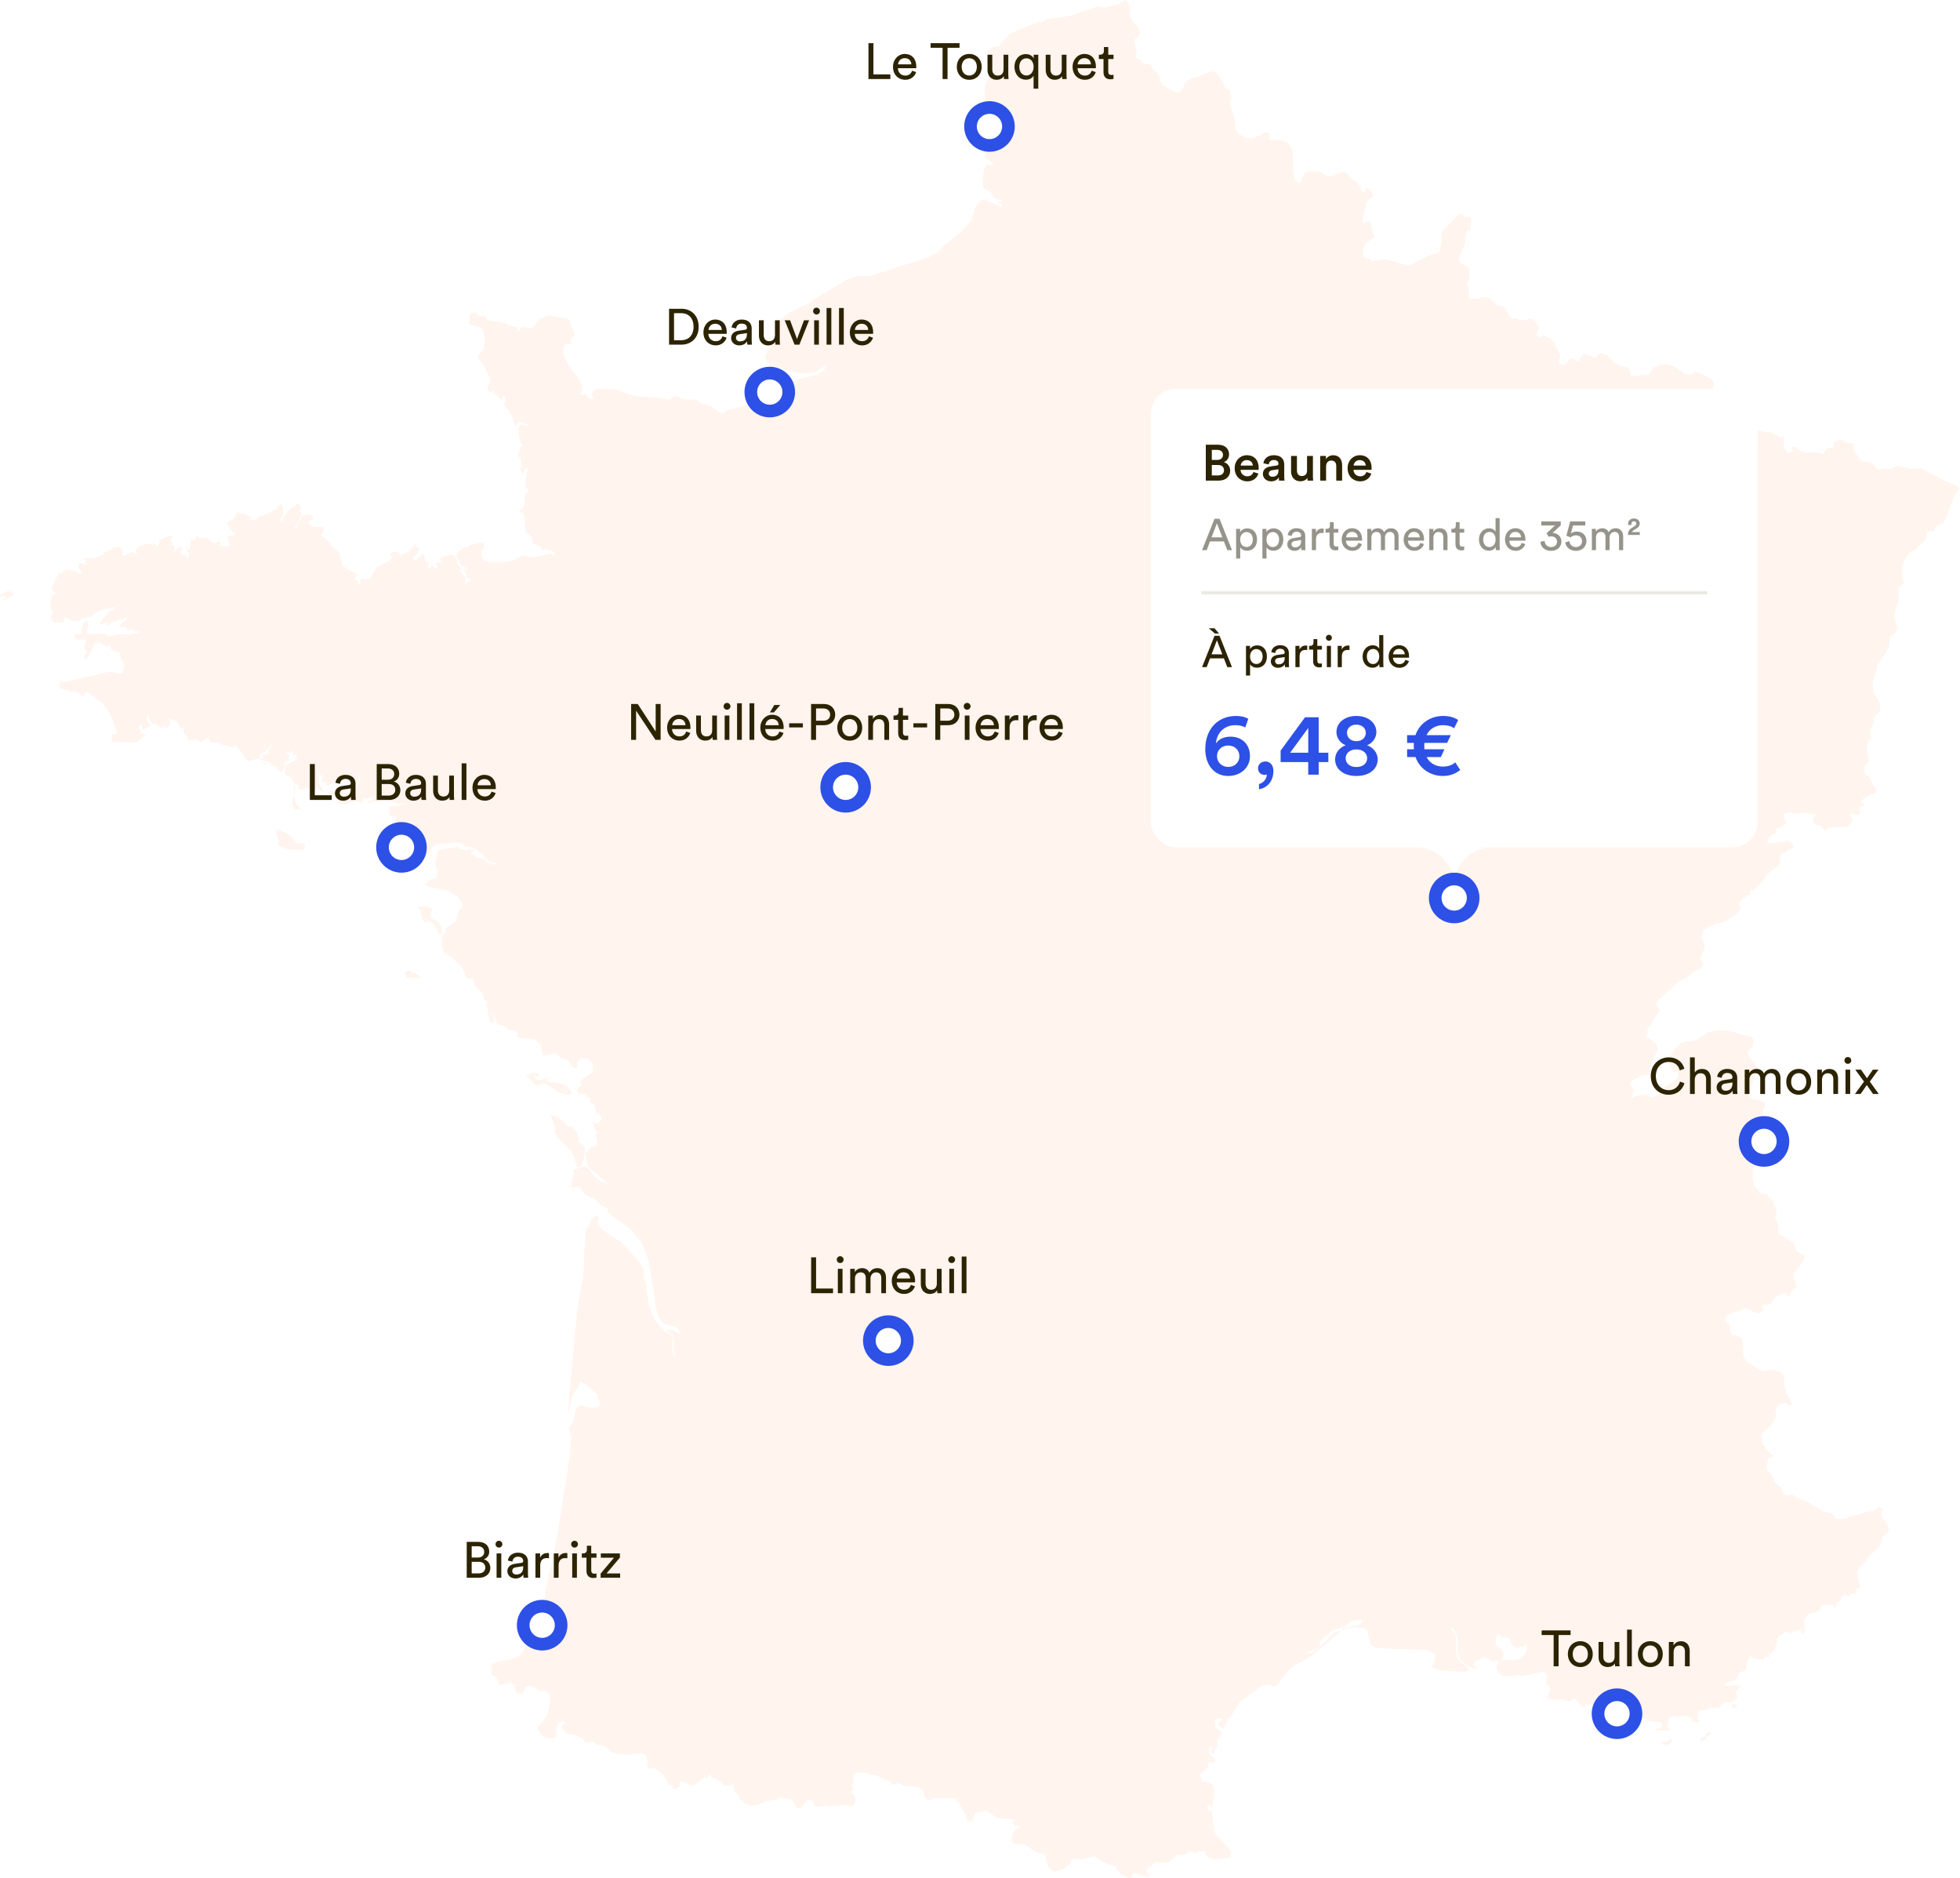 <?xml version="1.0" encoding="utf-8"?>
<svg xmlns="http://www.w3.org/2000/svg" width="620" height="594" viewBox="0 0 620 594" fill="none">
<path d="M153.605 159.78V160.046L153.472 159.78H153.339V159.515L153.472 159.78H153.605Z" fill="#FFF4EE"/>
<path d="M540.009 548.083L540.806 547.818L541.072 548.083L541.337 548.349V548.614H540.54L540.274 548.879L539.477 550.206L538.68 550.472L538.148 550.737H537.883V550.206L538.148 549.676L539.211 549.41L539.477 548.614L540.009 548.083Z" fill="#FFF4EE"/>
<path d="M129.953 307.351L131.813 308.147L132.876 308.944L133.408 309.74L132.345 309.209H128.624L128.093 307.882L128.358 307.351L129.156 307.086L129.953 307.351Z" fill="#FFF4EE"/>
<path d="M138.457 291.426L138.988 291.957L139.786 293.55V294.877L139.52 295.673L138.723 295.142L137.925 293.55L136.862 291.957L135.799 291.161L134.471 291.692L133.673 290.63L132.876 287.976L132.079 286.914L134.736 286.649L135.534 286.914L136.597 287.445V288.241L136.331 289.038V290.099L136.862 290.63L138.457 291.426Z" fill="#FFF4EE"/>
<path d="M3.721 187.383L3.986 187.649H4.252V188.18L1.86 189.507L1.063 189.772V189.241H1.329H1.595H1.86L1.595 188.445H1.063L0 188.71V188.18L1.86 187.118L2.923 186.853L3.721 187.383Z" fill="#FFF4EE"/>
<path d="M170.613 340.263L170.347 340.528L169.55 340.263H169.018L169.816 341.59H171.144L172.473 341.059L173.536 340.794V341.324H173.005V341.855L173.802 342.121L178.585 342.917L179.649 343.713L180.446 344.775L180.977 346.102H180.446H180.18L179.649 346.367L179.383 346.102H179.117L176.991 345.571L172.473 342.651L169.816 343.182L169.018 342.917L167.158 340.794L166.627 340.528V339.997L169.284 339.201L170.081 339.466L170.347 339.732L170.613 339.997V340.263Z" fill="#FFF4EE"/>
<path d="M528.581 550.206L528.847 549.941V550.737L528.315 551.534L527.784 551.799L527.252 552.064L526.721 551.799L525.658 551.268V551.003L526.189 550.737H527.518L527.784 550.472L528.05 550.206H528.315H528.581Z" fill="#FFF4EE"/>
<path d="M93.811 266.477L94.342 266.743H95.937L96.468 267.273L96.202 268.601L94.874 268.866L91.153 268.601L88.761 267.804L87.964 267.273L88.23 266.212L87.964 265.15L87.433 264.088L87.167 263.027L87.433 262.761L87.698 262.231H87.964L88.496 262.496L89.027 262.761L91.153 263.823L92.216 264.619V264.885L93.811 266.477Z" fill="#FFF4EE"/>
<path d="M180.977 356.188L181.509 356.984L182.572 358.046V358.842V359.373L183.103 359.903V360.434L182.838 360.965L183.369 361.496L184.698 362.292L184.964 362.823V363.354L184.698 366.273L184.166 368.131L183.369 369.193L182.572 368.928L181.775 366.539L181.509 365.743L180.977 364.681L178.32 361.496L177.257 360.7L176.194 359.373L175.396 358.046L175.662 357.515V356.718L175.131 355.126L174.068 352.737L175.396 353.003L176.991 353.799L178.32 354.861L179.383 356.188L179.914 356.453L180.446 356.188H180.977Z" fill="#FFF4EE"/>
<path d="M607.775 148.102L615.216 152.083L619.468 153.941L620 154.472L618.937 155.533L617.608 158.188L615.482 164.027L614.951 165.088L614.685 165.354L613.09 166.15H612.559V166.416L612.293 166.681L612.027 166.946V167.477V167.743L611.762 168.008H611.496H610.167L609.636 168.273L609.37 168.804V170.131L609.104 170.662L608.573 171.193L608.041 171.724L607.51 171.989L606.181 173.582L605.384 174.113L604.586 174.378L604.055 174.643L602.195 177.563L601.663 179.952V182.34L602.195 183.933V184.464L601.132 185.26L600.6 185.791V188.71V190.038L600.334 190.834L600.069 191.365L599.803 192.161L599.537 192.957L599.271 194.815V195.611L599.537 196.408L599.803 197.204L600.069 198V199.062L599.537 200.123L598.74 200.654L597.943 201.185L597.677 202.512V203.839L597.411 204.901L596.88 205.962L593.956 210.209L593.69 211.005V212.067L593.425 212.598L593.159 213.129L592.893 213.66L592.627 214.721L592.362 216.048L592.627 218.968L594.753 222.418V224.542L594.222 225.338L592.893 226.665L592.627 227.461V228.523V228.788L592.362 229.584L592.096 229.85L591.83 230.115L591.564 230.381V230.646V230.912V231.177V231.442L591.83 232.769V233.566L591.299 233.831L591.033 234.096L590.501 236.22V237.281L591.033 239.67V240.732L590.767 241.263L589.97 242.059L589.704 242.59V244.182L589.97 244.979L590.236 245.244L591.033 245.509L591.564 246.306L592.627 248.429L592.893 248.694L593.159 248.96L593.425 249.225V249.756V250.021L593.159 250.818L591.564 251.348L590.501 251.879L588.375 253.472L589.173 254.003H589.438V254.799L589.173 255.064H588.907H588.375L588.11 255.33V255.595V255.861L588.375 256.391V256.657V256.922V257.188L587.578 257.718H587.047L586.515 257.453L585.718 257.188L585.186 257.453V257.984L585.452 258.515L585.718 258.78L585.984 259.046V259.311L585.718 259.842L584.921 261.169L583.592 261.7L580.403 261.434L579.074 261.7L577.214 262.496H576.948L576.682 262.231L576.417 261.965V261.7L576.151 261.434L574.822 260.903L573.759 260.373L573.493 259.311L574.291 257.453H572.962H572.43L571.899 257.188L570.836 256.922L568.444 257.453L567.115 257.188L566.584 256.922H566.052H565.521L564.989 257.188L564.192 257.453V258.249L564.724 259.311L564.989 260.107L564.724 260.638L563.926 261.169L563.129 261.7L561.8 261.965V263.292L560.471 264.088L559.674 264.885L559.143 265.946L558.877 266.743L564.458 266.212L565.255 265.681L566.052 266.212L566.849 266.743L567.381 267.539L567.115 268.335L566.584 268.601H566.052L565.521 268.866L564.724 269.662H564.458H563.926L563.129 270.458L562.863 271.786L563.129 273.378L559.94 275.767L558.611 277.094L557.814 278.421L554.891 281.34L553.562 281.871V282.933L552.765 283.198H552.499L552.233 283.729L551.17 284.26L550.639 284.791L550.107 285.853L550.639 287.18L549.576 288.772L546.387 291.161L541.337 292.753L538.946 294.08L538.148 296.469L538.414 297L538.946 298.062L539.211 298.858V299.92L538.946 300.45L538.68 300.981L537.883 303.105V303.37L538.148 303.635L538.414 303.901L538.68 304.166V305.228L538.414 305.759L537.883 306.29L537.351 306.555L535.756 307.351L534.428 308.678L533.896 308.944L530.441 310.802L524.329 316.641L523.798 317.437L524.063 318.233L525.126 319.56L523.532 321.684L521.937 324.338L521.406 324.869L521.14 325.399V325.665V325.93V326.196V326.461V326.727V327.257L520.609 327.788L523 329.381L523.798 330.177L524.329 331.239V332.035L522.735 335.485L522.469 336.016L522.203 337.874V338.67V339.201L521.937 339.732L520.874 339.997H520.609H520.343H520.077H519.811L516.888 341.324L515.825 342.121L515.559 342.917L516.091 343.713L516.888 344.775L516.622 345.306L516.357 346.102L515.825 347.694L516.888 346.898L519.014 346.367H521.14L522.735 347.164L524.329 346.367L526.721 343.713L529.644 341.855L530.973 340.528L530.707 338.936L530.441 338.67L529.644 338.936L529.113 338.67L528.847 338.405L528.315 337.343V337.078L527.784 336.016L527.518 335.22L527.784 334.424L528.847 333.096L530.176 331.239L531.77 329.911L533.099 329.381H534.693L536.288 329.115L540.274 326.461L543.198 325.93H546.387L553.296 327.788L554.093 328.054L554.625 328.584V329.911L554.359 330.973L553.03 332.3L552.765 333.096L553.562 334.689L555.156 336.547L556.219 338.405L554.625 341.59L553.828 343.979L553.296 346.367L553.828 347.429L557.548 348.225L558.345 349.021V349.552L558.08 350.083L557.814 350.614L557.548 350.879V351.41V352.206V352.737V353.003V353.268L558.08 353.533H558.611L558.877 353.268L559.143 353.003L559.408 352.737L560.471 353.268L563.661 356.718L563.926 356.984L564.192 357.78L564.724 359.107L564.989 360.434L565.255 361.231L565.521 361.761L564.989 362.027L564.458 362.558L564.192 363.354L563.926 364.15L563.395 365.212L562.332 366.008L561.269 366.539L560.206 366.804H559.143H558.877H558.611L558.345 366.539H558.08L557.814 366.804L557.548 367.07L557.282 367.335L555.954 367.601L555.156 368.131L554.625 369.193L554.359 370.255V371.316V372.378L554.891 375.032L555.954 376.359L557.282 377.421L558.611 377.686L559.143 377.952L560.206 379.013L560.737 379.544L561.269 381.402L561.8 381.933L562.066 382.995V383.26L561.534 384.322V384.853V385.383L562.066 386.18L562.332 386.71L562.597 389.365L562.863 390.426L564.989 391.488L567.115 393.08L567.647 393.877L567.912 394.673L568.178 395.469L568.71 396L570.57 396.796L570.836 397.062V397.858L570.304 398.92L569.241 400.512L567.647 402.37L567.381 402.901L567.647 404.759L568.178 406.086V407.147L566.849 408.209L566.052 409.802L565.786 410.067H565.521L564.989 409.271L564.724 409.005L563.129 409.536L561.534 410.332L561.003 410.863L560.206 412.19L559.408 412.721H558.877H557.814L557.548 412.987L557.282 413.517L557.548 413.783L557.814 414.048V414.579L556.219 415.375L554.625 414.844L553.03 414.048L551.436 413.783L551.17 414.048L550.373 414.579L550.107 414.844H549.841H549.044H548.513L546.918 415.641L546.121 416.437L545.589 417.233L546.387 418.56L547.184 419.091V419.622V420.153V420.684L547.715 421.745L548.247 422.276L549.841 422.542L551.17 423.338L551.436 425.196V428.911L552.233 430.239L553.828 431.566L557.017 433.424L557.814 433.689L560.206 433.158H561.003L563.395 434.22L564.192 435.016L564.458 435.281V435.547V435.812V436.078V436.343L564.192 437.405L564.724 438.732L564.989 440.324L565.255 440.855L566.584 443.509L566.849 444.306H566.052L564.458 443.775H563.661L562.597 444.306L561.8 445.367L561.534 446.694L562.066 448.021L561.534 448.552L559.94 451.206L557.548 453.064L557.017 453.861L557.282 455.984L558.345 457.842L559.674 459.434L561.003 460.496L559.408 461.292L559.143 461.823L558.877 463.946V464.212V464.477L559.143 465.008L559.408 465.273L560.471 466.601L560.737 467.131L561.269 468.458L561.534 468.989L562.066 469.52L562.863 470.051L563.395 470.582L563.661 471.113L563.926 471.643L564.192 472.174L564.724 472.705L565.255 472.97H565.786L566.318 472.705H566.849L567.381 472.97L570.039 474.298L571.899 475.094L576.948 478.013L577.745 478.279L579.074 478.544L579.606 478.81L579.871 479.34L580.137 479.871L580.669 480.402H581.2H583.06L591.033 478.013H592.362L594.222 476.686L595.551 476.952L595.019 479.075L595.551 480.402L596.614 481.464L597.411 483.056V484.118L596.88 484.914L596.082 485.445L595.551 485.976L595.285 486.772L595.019 488.099L594.753 488.895L593.69 489.957L591.299 492.08L590.236 493.673L588.11 495.796L587.312 497.123L587.578 498.716L588.375 501.901L587.844 502.432H587.578H587.312H587.047V502.697V503.493V503.759L586.781 504.024H586.515H586.249H585.718L585.186 504.29L584.921 504.82L583.858 504.29L583.06 504.555L582.263 505.351V506.147L581.466 506.413L580.934 506.944V507.74L580.669 508.271H579.871V508.005L580.137 507.474L577.745 507.74H577.214L576.682 507.474L576.151 508.005L575.354 509.332L574.822 509.598L574.291 509.863L573.759 510.129H572.962L572.165 510.394L571.633 510.925L571.367 511.456L571.102 511.721L570.836 512.252V515.172V515.702V515.968V516.233L570.57 516.499H570.039L569.773 516.233V515.702L569.507 515.437L568.178 515.702L567.115 516.233L566.052 516.499L564.989 515.968L564.192 516.499L563.395 517.029L562.597 517.56L562.066 518.622V519.684V519.949L560.471 522.869H560.206H559.94L559.674 523.134V523.93L559.408 524.196H559.143H558.877H558.611V523.93V523.665L558.345 523.93L558.08 524.461V524.727H555.688L554.625 524.461L553.828 523.665L553.296 524.196L552.765 525.257L552.499 526.319L552.233 528.177L551.702 528.442L550.904 528.708L550.107 529.239L549.576 530.035L549.31 530.831L548.778 531.362L547.715 531.627L546.387 532.158L545.589 532.689V533.22H545.855L550.373 532.954V533.22L549.841 534.281L549.576 534.547L549.31 534.812L549.044 535.078V535.609V535.874L549.31 536.139L549.576 536.405V536.67L549.31 537.201L547.547 538.71L547.715 538.794L547.762 538.887L550.107 539.59H549.576L548.778 540.121H548.247L547.981 539.855V539.324L547.762 538.887L547.45 538.794L547.547 538.71L547.184 538.528L545.855 538.263L545.058 538.794L544.261 539.59L543.463 540.121H542.932H541.869H541.337L540.274 540.386L539.477 540.917H537.883L537.351 541.182L537.085 541.979V542.509V542.775L536.82 543.306L537.617 544.367L537.085 544.633H535.491L535.225 544.367V543.836L534.959 543.306L534.428 543.04H533.896L533.099 542.775H532.833H529.644H529.113L528.05 543.306L527.784 544.102V545.164L527.252 546.491L527.784 546.756H528.05H528.315V547.021L527.518 547.287H524.329L523.532 547.021V546.756H525.126L525.392 546.491L525.658 545.429V544.898L525.126 544.633L521.672 544.367L521.406 544.102L520.609 543.571L519.28 543.306H517.951L516.888 543.836V543.571V543.04V542.775H516.091L515.294 543.04L513.965 543.836L514.762 544.102L515.825 545.164L516.622 545.429V545.96L515.028 545.694H514.231L513.965 546.225L513.699 547.021L513.168 547.287H512.105L509.713 546.225L509.181 545.96L508.915 545.164L509.181 544.633L510.776 543.836L510.51 543.571L510.244 543.306H509.447L508.915 543.04V542.244L508.384 541.979H507.321L506.524 541.713L504.663 540.651L504.929 539.59L504.132 539.059H501.74L501.474 539.324V539.59V539.855L501.209 540.121H500.943L500.677 539.855L500.411 539.59L499.88 539.324L499.614 539.059L498.551 537.466L498.02 537.201L497.222 537.732L496.691 537.997L496.159 538.263L495.894 537.997L495.362 537.732L494.299 537.466H492.97L492.173 537.732L491.642 537.466H490.313L489.781 537.201L489.516 536.67L489.781 536.139L490.047 535.609L490.313 534.547V534.016V533.485H490.047L489.781 533.22L489.516 532.954L489.25 532.689V529.504L487.921 528.708L481.809 530.035L479.683 529.769L478.885 530.035H475.962L474.899 529.769L473.57 528.442L473.305 527.115L473.836 525.788L475.165 524.992H479.417L480.746 524.727L481.543 523.93L482.606 522.869L483.138 521.542L482.872 519.949L481.543 520.745L480.214 521.276L479.151 521.011L478.088 519.949L477.823 518.887V518.357L477.557 518.091L476.494 517.826H476.228H475.165L474.899 517.56L474.102 516.764L473.836 516.499L473.57 517.029L473.305 517.826L473.039 518.622V519.153L473.305 520.48L473.836 521.011L474.368 521.276L475.165 521.807L475.697 523.399L475.165 524.727L474.102 525.523L473.039 525.257L472.242 525.523L469.584 523.93L468.521 524.461L467.99 524.992L466.927 525.257L466.395 525.523L466.129 526.319L466.395 526.584L466.927 526.85L467.192 527.911L465.332 527.381L463.472 526.319L461.877 524.727L461.08 523.134V519.418V518.357L460.814 517.295L460.283 516.233L459.751 515.172L458.954 514.641V514.906L460.283 517.029L460.549 517.826V522.338L461.08 524.461L462.409 525.788L463.738 526.85L464.801 528.177L463.206 528.708L456.297 528.442L454.436 527.911L453.108 527.381V526.85L453.639 525.788L453.905 524.461V523.399L452.576 522.338L450.45 521.807L436.099 521.276L435.036 521.011L433.973 520.48L433.708 520.214L433.442 519.684L432.645 516.233V515.968L431.582 514.906L428.924 514.641L426.001 514.906L424.406 515.702L424.938 514.906L426.001 514.641L428.127 514.375L429.19 514.11L429.987 513.844L430.519 513.314L431.05 512.252L428.393 512.517L427.064 513.048L424.938 514.641L422.015 515.437L420.686 516.233L417.762 518.887L417.497 519.418V520.48L416.965 521.276L412.979 522.869H414.573L416.168 522.072L418.56 519.949L420.952 517.295L422.28 516.233L423.875 515.702V516.233L414.573 523.93L409.258 526.85L407.664 528.177L403.943 532.954L402.88 533.485L401.02 532.689L399.957 532.954L398.363 533.751L391.985 538.528L391.187 539.59L390.922 540.121L390.39 541.448L390.124 541.979L389.061 543.04L388.53 543.571L388.264 544.367L386.935 546.491H386.404L386.138 546.225L385.872 545.694L385.341 545.429V544.898L386.138 544.367L386.669 543.836L386.404 543.571H385.075L384.543 543.836L384.278 544.367L384.543 546.225L385.341 547.021L386.138 547.552L386.404 548.083L386.138 548.879L385.341 549.941L385.075 550.472V552.064L384.809 552.861L384.543 553.126L384.278 553.391L384.012 554.188L383.746 554.718L383.215 554.453L382.949 553.922L383.215 553.391L383.746 552.33L382.683 552.595L382.417 553.391V554.453L382.949 555.249L384.278 556.311L384.543 556.842L383.746 557.638H383.48L382.949 557.373H382.417L382.152 557.638V558.965L381.886 559.231L381.354 559.496L379.494 561.354L379.76 561.885L380.026 562.681L380.291 563.212L380.823 563.477H381.62L382.949 564.008L383.48 564.273L383.746 564.804L384.012 565.866V566.928V567.989L383.48 571.174L383.215 571.705L382.949 571.44L382.417 570.643L381.886 571.174V571.705L382.152 572.236L382.417 572.767H382.683H383.215L383.48 573.032V573.298V574.094L384.012 578.871L384.543 580.198L387.732 583.383L389.327 585.507V587.099V587.365L386.138 587.895H384.809H383.746L382.683 587.63L382.152 587.365L381.62 586.834L381.354 586.303L381.089 585.507H380.823H379.494H378.963L378.165 586.037L376.571 585.507L374.976 586.568H374.179H373.382H372.585L371.787 587.099L370.459 588.426L369.661 588.957L368.598 589.223L366.738 588.957H365.675L364.878 589.488L363.018 591.08L362.752 591.611L363.283 592.673L363.815 593.204V593.469H362.486L361.423 593.204L359.297 592.407H358.5L358.234 592.673L357.968 593.735L357.703 594H357.171L356.639 593.735L355.576 593.204L354.779 592.938L353.982 592.142L353.185 591.08L352.919 590.019H352.122L350.793 589.753L348.135 588.426L347.604 587.895L346.275 587.099L344.946 587.365L342.023 588.161L339.897 587.895L339.1 588.161L338.834 588.426L338.568 589.223L338.303 589.488L337.24 590.284L336.442 591.08L335.911 591.346L335.114 591.611L333.785 591.877H333.253L332.722 591.611L331.925 590.815L331.393 589.753L330.862 587.365L330.33 586.303L329.533 586.037H328.735L327.673 585.772L325.015 583.914L323.952 583.383L321.029 583.118L320.231 582.853V582.587V582.322V582.056H319.966L320.231 580.464L320.763 579.137L321.56 578.34H322.623L322.092 577.544L321.029 577.279L320.231 576.748L320.763 575.421L315.448 574.89L314.916 574.625L312.259 572.767H311.462L310.133 573.298H308.538L307.741 575.686L306.678 576.217L305.881 575.421L305.084 573.298L304.286 571.97L303.489 570.378L303.223 570.113H302.692L302.426 569.847L302.692 569.051L301.629 568.786H295.782L294.188 569.316H293.656L292.859 568.786L292.327 567.989L292.062 566.928L291.53 566.131L290.733 565.335L289.67 565.07L285.684 564.804L285.418 564.539L284.621 564.008L284.355 563.743L283.823 564.008L283.292 564.273L282.76 564.539L282.229 564.273L281.432 563.477L280.9 563.212L279.571 562.681L277.445 561.619L276.648 561.354H275.851L275.054 561.088L273.459 560.558H272.662H271.333L270.27 561.088L270.004 561.885V563.212L269.473 565.07L270.004 565.866L269.739 566.131L269.473 566.397L269.207 566.928L269.739 567.193L270.27 567.989L270.536 569.051V570.113L270.004 570.909L269.473 571.174L267.878 570.909L262.032 571.174L261.234 570.909L259.374 571.44H258.577L257.78 571.174L257.514 570.909V570.643V570.378V570.113L256.185 569.051L255.388 569.316L254.591 570.113L253.262 571.97H252.465L251.667 571.174L250.604 569.316L249.807 569.051L247.415 568.52H246.618L245.821 569.051L242.898 569.582L239.177 570.909L237.583 571.174L235.722 570.378L235.456 570.113L235.191 569.847L234.925 569.582L234.393 569.316L233.862 569.051V568.52V567.989L233.596 567.724L232.799 567.193L232.267 566.397L232.002 565.335V564.273L231.204 564.539L229.876 564.804L228.547 564.539L228.015 563.477L225.092 561.885L224.295 561.088L224.029 561.619L223.763 562.15L223.498 562.416L222.966 561.885L220.84 563.743L219.777 564.539H218.448L216.057 563.477H214.994V565.07L214.462 565.335L213.665 565.866H213.399L212.868 565.601V565.335V564.804L212.602 564.539H212.336H211.539L211.273 564.273V564.008V563.743V563.477L209.413 561.088L208.615 560.292L207.021 559.231H206.489H205.958H205.426L204.895 558.7L204.629 558.169V557.903L204.895 557.638V557.107L204.098 554.984L202.769 554.453L199.048 554.984L195.328 554.718L193.468 554.188L191.873 552.861L191.342 552.33L190.544 552.064L188.95 551.799L188.684 551.534L187.887 551.003L187.355 550.737L185.495 551.003L183.901 549.676L182.306 548.879L179.649 548.349L178.851 547.818L178.054 547.021L177.788 546.225L178.054 545.429L179.117 544.633L178.054 544.367L176.991 544.898L176.194 545.694L175.928 547.021V548.614L175.662 549.41L174.865 549.676H173.536L172.473 549.41L171.41 548.879L170.613 547.818L170.081 546.491L170.347 545.96L172.207 543.836L172.739 543.04L173.536 540.917L174.068 538.263L173.802 535.874L172.473 534.547H171.942L171.41 534.812H170.879L169.018 533.751L167.69 533.22H166.892L166.095 533.751L165.829 534.812L165.564 535.343L165.032 535.609H164.501H163.969L163.438 535.343L163.172 535.078L162.906 534.016V533.485V533.22V532.954L162.375 532.689L161.577 532.158H161.046L159.983 532.689H158.92L158.388 532.954H157.857L157.591 532.424L157.325 531.096L156.794 530.3L155.465 529.769V528.973V527.646L155.731 525.788L156.528 526.319L156.794 525.788L157.591 525.523L161.577 524.727L162.64 524.461L163.703 523.93L164.501 523.399L165.032 522.869L166.095 521.011L166.361 520.214L166.892 519.684L169.284 517.826L169.55 517.029L170.347 514.641L170.613 512.517L171.676 508.802L173.536 498.185L174.599 494.469L176.194 486.241L179.117 467.928L180.446 458.903L180.712 454.922V453.861L179.914 452.268V451.737L181.243 449.879L181.509 449.349V448.552L182.306 445.633L183.103 444.571H184.166L187.09 445.367L188.684 445.102L189.747 444.306V443.244L188.684 441.917H189.216L188.684 440.855L185.229 437.67L184.698 437.405H184.432L184.166 437.139L183.901 436.874H183.635L183.369 437.139V437.405V437.67L183.103 438.201L180.977 441.386L180.446 444.306L179.914 445.898L179.649 446.694L182.572 414.314L184.432 403.962L185.229 390.161L185.495 389.099L187.09 385.914L187.887 384.853L188.684 384.587L189.216 384.853V385.118V385.649V386.445V386.71V386.976V387.241L189.481 387.507L190.013 388.303L190.544 388.834L193.733 391.222L195.594 392.284L196.391 392.55L201.972 398.92L203.3 400.777L203.832 402.901V404.228L204.363 406.617L205.161 412.721L205.426 413.517L207.021 417.233L208.615 419.357L210.476 421.214L212.07 422.011L212.602 422.542L212.868 423.338V423.869L212.602 424.93V426.257L212.868 427.584L213.133 428.646L213.665 429.177L213.399 428.381L213.133 426.523L212.868 425.727L213.399 423.869L212.868 422.542L211.805 421.48L210.742 420.684H212.07L213.399 420.949L214.462 421.48L215.525 422.276L214.462 420.153L212.602 419.357L210.476 418.826L208.881 417.499L208.084 415.906L207.552 413.783L205.692 401.308L205.161 398.654L203.566 394.408L202.503 392.55L201.44 390.957L199.314 388.568L192.67 383.791L192.405 383.525L192.139 382.198L191.873 381.933L190.279 381.402L187.887 379.013L186.558 378.483L185.761 378.217L184.964 377.686L184.432 376.89L183.901 376.094L183.103 375.298L181.509 375.563L180.712 375.298L181.509 370.785V369.989L184.698 368.928H185.495L188.418 372.378L188.95 372.643L189.481 373.174L192.67 374.767L191.607 373.705L187.355 370.255L186.027 368.928L185.761 368.397V367.601L185.495 366.539L185.229 365.477L184.964 364.681L185.495 364.416L185.761 364.15L186.027 363.885L186.292 363.619L186.824 363.088L187.621 362.558H188.153H188.418L188.684 362.292L188.95 361.496V360.7L188.684 359.903L188.418 359.373L188.153 359.107L188.418 358.842L188.95 358.311L189.216 358.046L188.418 357.515L187.887 356.718L187.355 354.595L188.418 355.391H189.216L189.747 354.861L190.279 353.799V353.268L190.013 353.003L189.747 352.737L189.481 352.472L188.684 352.206L188.418 351.676V350.879L188.153 350.083V349.552V349.287H187.887L187.355 349.021H187.09L186.824 348.756L186.558 348.491V348.225L187.09 347.694L186.027 346.898H185.761H185.495V346.633V346.367V346.102H185.229H184.432L183.901 345.836H183.369H183.103L182.572 345.306V344.775L182.838 344.244L183.369 343.713L183.901 343.448L183.635 342.121L184.166 341.324L187.355 339.201L187.621 338.405V337.874L187.355 337.343V336.281L186.292 334.954L184.166 334.689L182.572 335.751V337.874L181.243 337.609L180.446 336.547L179.649 335.22L178.851 334.954H178.32L176.991 334.158L175.928 333.362L175.396 333.096L173.005 333.893H171.942L171.41 332.566L171.144 330.973L170.347 329.646L169.284 328.85L167.955 328.584L164.766 328.319L163.438 327.788L163.969 326.992L163.172 326.196L160.78 325.665L159.186 324.338L157.857 324.072L157.325 323.807L157.06 323.276L156.528 321.684L155.997 320.887V321.684L156.262 322.745V323.276L155.997 323.542L155.465 323.276L154.934 322.745L153.871 317.702L154.136 316.641L153.339 316.375L153.073 315.579L152.808 314.783L152.542 313.987L151.745 313.19L150.947 312.66L150.416 312.129L149.884 310.271L149.353 309.74L148.556 309.475H147.758L147.492 308.944L146.164 306.024L143.506 303.37L142.177 302.308L140.849 301.777L140.317 301.247L140.051 300.185L139.786 298.858V297.796V296.469L140.051 295.673L141.114 294.877L140.849 293.815L141.646 293.019L143.506 291.957L144.038 291.426L144.835 289.038L145.366 287.71L146.164 287.18V286.118L145.632 284.791L145.101 283.995L144.303 283.198L141.38 281.606L136.065 280.544L134.471 279.748L135.002 279.217L135.534 278.686L136.065 278.155L137.66 277.89L137.925 277.625L138.191 277.094L138.457 276.032V275.236L137.925 274.174L137.66 273.113V272.316L137.925 271.52L138.191 270.724L138.457 269.131L139.52 268.601L143.772 268.07L144.038 267.804L144.303 267.539H144.569L144.835 268.07L145.101 268.335L147.492 268.866H148.29L148.024 268.335H148.556L149.087 268.601L149.618 268.866L150.15 269.397H149.087V269.928L150.947 271.255L152.808 271.52L153.339 271.786L154.402 272.847L155.465 273.378H157.857L156.794 272.847L154.934 272.582L154.136 272.051L152.808 270.458L151.213 269.131L149.618 268.07L148.556 267.804H147.492L146.961 267.539L146.429 267.008L144.569 266.477L138.191 267.008L136.862 267.804L136.597 268.335L136.331 268.866L136.065 269.397L135.534 269.928L134.205 270.458L133.142 271.52L132.345 271.786H131.547L130.75 271.52L129.953 270.989L128.89 269.662L128.093 269.131H127.295H126.764H126.498L126.232 269.397L125.967 269.928V270.458V270.724H124.638L120.386 268.335V267.804L121.449 268.07L123.575 269.131L124.638 268.866L125.435 268.07L124.904 267.273L124.106 266.477L123.309 265.416L123.043 265.681H122.778L122.512 265.946L122.778 266.477V266.743L122.512 267.539H122.246V265.416L121.449 264.354L119.589 263.027L123.309 260.903H123.841L124.372 261.169L125.169 261.434V261.7H124.904L125.169 262.231L125.701 261.7L127.295 260.903L127.561 260.373L126.764 260.107H125.701L124.904 259.842L125.435 258.515L124.638 257.984H123.575L123.043 257.718L123.309 256.391L122.778 255.595L123.309 255.064L126.232 254.799L127.827 254.268H128.89L128.093 254.003L126.764 254.268H125.967L122.512 252.941H121.715H121.183L119.589 253.472H117.728L117.197 253.737L116.931 254.003H116.665L116.134 253.472H116.931L117.728 252.941L118.525 252.145L119.057 251.348L118.26 252.145H117.728H116.931V252.41H115.868H115.336L114.805 252.145V253.737L114.273 254.003L112.679 253.472H111.882L109.49 254.268H108.693H107.895L107.364 254.003L106.832 253.472V253.206L106.035 251.879H105.769L105.504 251.614L104.972 251.348H104.441H104.175V251.083L103.378 250.818L104.175 250.287H105.504L106.301 251.614L106.567 251.348L106.832 251.083H107.098L107.63 251.614V251.083L107.895 250.021L108.693 250.818L109.756 251.083H111.084L112.147 250.552L111.882 250.021L113.742 247.367L114.008 246.04L112.945 244.713V245.244L113.476 245.775V246.306L113.21 246.571L112.679 246.836L113.21 247.367L112.945 247.633L112.679 247.898H112.147L111.882 247.633L109.49 246.04L110.553 246.306L111.35 246.571L110.819 245.775L110.287 245.509L108.958 245.244L110.021 245.509L108.958 246.04L106.567 246.306L106.035 246.836L105.504 247.633L104.706 248.164L103.112 248.429V247.898H103.378V247.367H102.846H102.58L102.315 247.633H102.049L101.783 246.836V246.04L102.049 245.509L102.315 245.244H101.517L100.986 244.979L100.72 244.448V243.651H100.454V244.182L100.72 244.979V245.509V247.102L100.986 247.898L101.252 248.694L101.783 249.491L102.315 250.021V250.552V250.818L101.783 250.021L101.517 250.287L100.986 249.756L100.454 248.96L99.923 248.429L100.189 249.225L99.923 249.756L99.391 249.491L99.126 248.694L98.86 247.633H98.594L98.328 248.429L98.594 249.225H97.797H97.531L97.265 248.96L95.671 249.756H94.874L94.342 249.491V248.96L94.608 248.694L94.076 248.164L93.545 247.898H93.013V248.694L93.279 248.96H93.545L93.013 251.348L93.279 253.206L94.076 254.799L95.139 256.126H94.608L93.545 255.861L93.279 256.126H93.013L92.482 254.268V253.737V252.941L93.013 251.879V251.348V251.083V249.491V248.694H92.748L93.013 247.898V247.367L92.482 246.571L91.95 245.775L91.419 245.509L90.887 245.244L90.356 244.979L90.09 244.448V243.651L90.621 241.794L94.076 240.201L93.811 239.936V239.67V239.139V238.343L93.545 238.609L93.013 238.874L92.748 239.139V237.812V237.281H92.482L92.216 238.078H91.684L91.153 237.812L90.356 238.078L90.887 238.343L91.419 238.874L91.153 239.67L91.419 240.732H91.153V240.997L90.621 240.466L90.356 240.732L90.09 241.263L89.558 241.528L89.824 241.794L90.356 242.59L89.824 242.855L89.558 243.386L89.293 243.917L88.761 244.182L88.496 243.917L87.167 242.324L86.104 242.059L85.838 241.993V242.059L85.466 241.9L83.978 241.528H82.649L83.18 241.263H83.978L85.466 241.9L85.838 241.993V241.528L85.041 240.997L84.243 240.732L82.383 240.466V239.936H82.915L83.18 239.67V239.405V238.874L83.446 238.609H84.243H84.509L85.041 237.016L85.572 236.22L86.104 235.954V235.424L85.041 236.485L83.712 237.812L82.383 238.609L81.32 238.874H81.852H82.117L82.383 239.139V239.67L78.663 240.732L78.131 240.466L77.865 240.201L76.537 238.343L75.739 237.016L75.208 236.485L74.942 236.22L74.676 235.689L74.145 236.22H73.348L71.753 235.689H70.424H70.159L69.893 235.424L69.361 234.893H69.096H67.235L66.438 234.627L66.172 233.566L65.641 233.3L63.249 234.627L62.452 233.831H61.389L60.326 234.096H59.529V233.831L58.731 232.239L58.465 231.973L58.2 231.708L57.934 231.177L58.2 230.381H57.668H57.403L56.871 230.115L56.605 229.319L55.808 228.257L54.479 227.461L53.15 227.196L53.948 228.257L53.682 229.319L52.619 230.381L51.556 230.115H52.087H52.353L52.619 229.85L52.885 229.319L52.353 229.584H51.822L51.556 229.85L51.29 230.381L49.961 229.319L49.43 229.054H48.633L48.101 228.788L47.57 227.992L47.038 226.93L46.772 225.869L46.241 226.665L46.507 227.727L47.038 228.788L47.57 229.319V229.85H47.038L46.507 230.115L45.975 230.381L45.444 230.912L44.646 229.319L44.115 229.584L43.849 230.381L44.646 230.912V231.177L44.381 231.442V231.973H45.709V232.504L44.115 234.096L43.318 234.627L42.255 234.893L35.345 234.627V234.096V233.035V232.504L35.611 232.239H36.142H36.674L36.94 231.708L36.674 230.381L35.877 228.523L35.345 226.665L34.548 225.338L32.422 222.418L28.17 219.233L27.638 218.968L27.107 219.233L26.575 220.029L26.044 220.295L24.715 218.968L23.918 218.702H22.323L18.868 217.641H19.134L18.603 217.11L18.868 216.579L19.134 216.048V215.783V215.517L19.4 215.252H19.666L19.931 215.783H20.197L35.079 212.332L37.737 213.129L38.534 212.863L38.8 212.332L39.331 210.475L39.066 209.678L38.534 208.882L38.268 208.351L38.003 206.759L37.471 206.228L35.611 205.697L35.345 205.432L35.079 205.166L34.813 204.635V204.105L33.751 204.635L31.359 203.043L30.03 203.574L29.233 204.901L28.701 206.493L27.904 207.82L26.575 208.351L27.107 206.759L27.372 206.228L26.841 205.432L26.575 204.901V204.37L26.841 203.839L27.107 203.574L27.372 203.308L27.107 202.512L26.575 202.247H23.652V201.45V200.654L24.183 200.389H24.449L24.715 200.654H25.247L25.778 200.389V199.858V199.327V199.062L26.575 196.938L27.372 196.408L27.904 197.469L27.372 200.123L28.701 200.654L32.953 200.389L33.485 200.654L33.751 200.92L34.016 201.185H34.548H35.079L37.205 200.654L40.394 200.389L40.129 200.654H39.863H39.066L40.129 200.92L43.849 200.123V199.592H42.52L41.989 199.327L41.723 198.531L41.192 199.062L40.66 199.327L40.129 199.062L39.863 198.265H39.597H37.737L38.003 197.735L38.268 197.469L38.534 197.204V196.938L38.8 196.673L39.331 196.408L40.394 195.346H39.597L38.534 196.142L38.003 196.319V196.408H37.737L38.003 196.319V195.877H37.737L37.471 196.142L37.205 196.408L36.94 196.673L36.142 196.408L34.548 197.469L33.485 197.735V197.469L33.751 197.204L33.485 196.673L33.219 196.938L32.688 197.204L32.156 197.469H31.625V196.938L34.282 193.753V193.488L38.8 190.834L38.003 191.099L36.674 191.895L35.877 192.161L32.688 192.692L31.359 193.223L28.436 195.08L26.044 195.611L24.715 196.408H23.918H22.855L21.26 195.611L20.463 195.346L20.197 195.611V196.142V196.673L19.666 196.938H17.274L16.742 196.673L16.211 195.877L15.945 194.55H16.742V193.753L15.945 191.895V190.568L16.211 189.241L16.742 188.18L17.54 187.914V187.383L16.477 186.587L17.008 184.464L18.071 182.34L18.868 181.013L19.4 181.279L19.931 181.544L19.666 181.013L20.463 180.483L21.26 180.217L23.12 180.483L23.918 180.748L25.512 181.544L26.044 181.279L24.981 179.686L24.715 178.625L25.247 178.094L27.372 178.625H28.17L26.841 178.094L27.107 177.828V177.563V177.298L26.575 177.032V176.501H29.764L30.827 176.236L32.422 175.44H33.485L32.953 175.174H32.688V174.643L34.016 174.378L35.345 173.582L36.674 173.051H38.003L38.8 174.113L38.534 175.705H39.597L40.926 174.909L41.457 174.643H41.989L43.052 175.174H43.583V174.909L42.786 174.643L43.052 173.847L43.849 173.051L44.646 172.52L45.444 172.255L46.507 171.989H47.57L48.367 172.52L48.633 171.989H48.898L49.164 172.255L49.43 172.786H49.696L49.961 172.52L50.493 171.724V171.193L50.227 170.662H50.759L51.29 170.397L52.353 169.866L53.948 169.335L54.214 169.601V170.397L53.948 170.928V171.193L54.479 171.458V171.989H54.214V172.52H55.011L55.276 173.051V173.847L55.011 174.643L56.34 173.316L57.137 173.051L57.934 173.316L57.403 173.847H57.137V174.378L57.668 175.174L58.997 175.971L59.529 176.767L59.794 176.236L59.529 175.705L59.794 175.174L59.529 174.643L59.263 174.113L58.997 172.786H59.263L59.529 173.316L59.794 173.582L60.06 173.847V172.52L60.326 171.193L60.592 170.397L61.123 170.928L61.92 170.131V169.866V169.601V169.07L62.452 169.866L63.249 170.131H65.375L65.907 170.397L66.97 171.458L67.501 171.724H68.033L69.627 171.193V172.52L70.69 172.786H72.019L72.816 172.52L72.285 170.928L72.019 169.866L72.285 169.601L74.676 169.07L73.879 168.539L72.285 166.416L72.019 165.354L72.55 164.823L73.879 164.292L74.942 162.434L75.208 161.903H75.474L75.739 162.434H77.334L78.928 163.496H79.46L79.194 163.761V164.027V164.292L78.928 164.558H79.991H80.523L81.054 164.292L81.586 163.761L81.852 163.496L85.838 161.903L86.37 161.373H86.635H87.167L88.496 159.515L89.293 159.78L89.558 160.842V162.169L89.293 163.496L88.761 164.292V164.558V164.823L89.027 165.354L89.293 164.558L89.558 163.761L90.887 161.903L91.95 160.842L92.482 160.311L93.013 160.576L93.811 159.515L94.342 159.249L94.874 159.78L95.139 160.311V161.107L94.874 161.903L95.405 162.434L95.139 162.965L94.608 164.823L94.342 165.354L93.279 166.681V167.212H93.545L95.139 164.027L95.937 162.7L96.734 162.965L97.265 162.7H97.797L98.328 162.965L99.126 163.496L98.86 164.027H99.126V164.292H98.594L98.328 164.558L97.531 165.088V165.619H98.063V166.15L99.126 166.681H101.517L102.315 166.946V167.477V168.008V168.539L101.783 168.804H101.517V169.335L102.315 169.866L103.378 170.662L104.175 171.458L104.441 172.255L107.364 174.909L107.895 177.032L108.161 177.563V177.828V178.094V178.359L108.427 178.89L108.693 179.155L109.224 179.421L110.287 180.217L112.945 181.544L112.679 182.075L112.413 182.606L112.147 183.137L111.882 183.402H112.413L112.945 183.668L113.21 184.198L113.476 184.729L114.008 185.26V184.729V183.668L114.273 183.137H116.134L116.931 182.871L117.728 181.81L118.791 179.952L119.057 179.421L119.589 179.155L120.386 178.89L123.575 177.032L124.106 176.236V175.705H123.841L123.043 175.174L124.904 174.378L125.967 174.643L126.498 175.705L127.827 175.174L129.421 174.378L130.75 173.051L131.282 171.724L131.547 172.52L131.813 173.051L132.345 173.316H132.876V173.847L132.61 174.113L132.345 174.378L132.079 174.909L131.813 175.174L130.484 176.501L131.282 177.298L132.079 176.767L133.142 175.705L134.205 175.174V175.705L134.471 177.298L134.736 177.563L135.268 177.828L135.534 178.625V179.155V179.952L136.065 179.686L136.331 179.155L136.597 178.359V177.563L136.862 178.625L137.128 179.421L137.66 179.686L138.457 179.421V178.89H138.191L137.66 178.625L138.191 177.828L138.988 178.094H139.52L140.051 178.625L139.786 178.094L139.52 177.563L139.254 176.501L141.38 175.705L143.506 175.44V175.705L144.569 177.032V177.828L144.835 178.625L145.366 179.155L145.898 179.421L145.632 180.217L145.366 180.483L146.961 182.34L147.227 183.402L146.961 184.995L147.492 184.464L148.821 183.402L147.492 182.606L147.758 182.075L146.961 180.748L146.695 179.686H146.961L147.227 179.952L147.492 180.217L148.024 180.748L147.758 179.952L147.227 179.421L146.695 179.155H146.164L145.632 178.625L144.835 176.501L144.303 175.705L144.569 175.174L144.835 174.643L145.366 174.113L146.164 173.847L146.429 173.582V173.051H148.29L148.024 172.52L152.808 171.458V171.724V171.989L153.073 172.255L153.339 172.786L152.276 174.643V176.236L153.339 177.298L155.199 177.828H158.654L162.375 177.298L164.501 175.971L165.298 175.705L169.018 176.236L174.068 175.174L175.662 175.705L174.865 174.378L173.802 173.847L171.942 173.582V173.847L171.676 174.113H171.41V173.847V173.316L171.144 173.051L170.879 172.786L169.284 172.255L168.753 171.989L168.487 171.458L168.221 169.866L166.361 168.273L166.095 166.681V164.823L165.829 163.231L165.298 162.169L164.235 161.903V161.373L164.766 161.107L165.564 160.576L165.829 159.78L166.095 156.33L166.361 155.533L166.892 156.064L167.158 155.268V154.737L166.892 154.472L166.361 154.206L166.095 153.676L166.627 149.694L166.892 148.633L167.424 148.102H166.627L165.829 148.633L165.564 149.694L165.298 149.96L165.032 149.429L164.766 148.633V148.102V146.509V145.713V144.917L164.235 144.651L163.969 144.121V143.324L164.235 142.528L164.501 141.732L164.766 141.201L165.564 140.67L165.032 140.139L164.766 140.405L164.501 139.343L164.235 138.016L163.969 136.689V135.362L164.766 134.3H165.564L167.158 134.831V134.3L166.095 134.035L164.766 133.504H163.703L163.438 134.831L162.64 134.035L161.843 131.381L161.046 130.584L161.312 130.319H161.577L160.249 129.257L159.717 128.461L159.451 127.399H159.983V126.603L159.451 125.276H159.186L158.92 126.603L158.123 126.072L157.06 125.011L156.262 124.48V123.949V123.684L156.528 123.418L155.997 123.684L155.465 123.949H154.934L154.402 123.418L154.136 122.622L154.934 120.499V119.437L154.668 118.906L154.402 118.375L153.605 117.048V116.783V116.517L153.339 115.987L152.808 115.19L151.479 113.598L151.213 113.067L151.479 112.005L152.808 110.678L153.073 109.882L153.339 107.759V106.697L153.073 105.635L152.808 104.839L152.542 104.043L152.01 103.512L150.416 103.247L148.29 102.45L148.556 100.858V99.796L148.821 99.265L150.15 98.735L150.682 99L151.479 99.796L151.745 100.062L153.073 99.796L153.605 100.062L153.871 100.327L154.136 101.123V101.389H154.402H154.934H155.199L156.262 101.654L159.451 102.185L162.906 103.512H163.703V103.777V104.043V104.308L163.969 104.574L164.501 104.308L165.032 103.512H165.564H166.095L167.158 103.777H167.69L168.487 103.512L169.284 102.716L170.347 101.123L171.144 100.592L173.27 99.796H174.068L179.649 100.858H179.914L180.18 101.389L180.446 102.716L181.509 104.839L181.775 106.166L180.712 106.962L180.446 107.759V108.555L180.18 108.82H179.117L178.585 109.086L178.32 109.351L178.054 110.944L178.32 112.536L179.117 113.863L179.914 115.721L183.369 120.233L183.901 121.295L184.166 122.887V123.684L183.901 124.214L183.635 124.48V124.745L183.901 125.011H184.166L184.698 124.745H185.229L185.761 125.276L186.027 125.807L186.824 126.338L187.621 126.072V125.542L187.09 124.745L187.355 123.949L188.153 123.153L188.95 122.887L195.062 123.153L200.643 125.276L208.615 125.807L210.742 126.338H211.805L213.399 125.276L214.462 125.542L216.588 126.338H219.777L220.574 126.603L221.903 127.665L224.295 128.196L228.547 130.85L229.876 129.788L237.317 127.93L239.443 126.869L240.772 125.807L241.835 125.542L242.1 125.276L243.163 123.418L246.352 121.295L258.045 118.641L260.171 117.579L260.969 116.783L261.234 115.456L258.045 117.579L254.325 118.11L250.604 117.579L247.15 116.517H246.087H245.289L244.226 116.252L243.429 115.721L243.163 114.925L242.898 114.394L242.366 113.863L242.1 113.332V112.536L242.366 112.005L244.758 107.759L246.618 101.389L247.415 100.592L249.807 98.735H250.339L250.87 98.204L256.717 95.55L257.248 94.753L263.095 91.303L265.486 89.976L267.347 88.649L271.067 87.322H275.054L294.188 81.217L295.251 80.421L296.314 80.156L298.174 78.032L304.286 73.255L306.678 70.335L307.21 69.804L307.475 69.273L308.538 65.558L310.133 63.434L311.727 63.169L316.245 65.292H316.777L317.042 65.027V64.496H316.511H316.245L315.979 64.231L315.714 63.7H316.777V63.169H315.979L314.916 62.904L314.119 62.373L313.853 61.576L313.322 60.78L311.462 59.718L310.93 59.188V56.799L311.196 53.879L312.259 52.021L314.119 52.287V51.756L311.462 49.633V49.102L312.259 46.713V43.263L312.525 40.343L313.853 39.282L312.525 37.424L312.259 36.362L311.993 32.911L311.462 29.727V28.134L311.727 26.807L312.79 23.887L313.322 22.826L313.588 21.499L313.322 19.906L312.525 17.252V16.19V15.925L313.588 15.129L314.119 14.863H315.182L315.979 14.598L316.777 13.802L318.105 11.944L319.434 10.617L328.47 6.901L329.267 7.166L330.862 6.105L338.303 5.043L346.275 2.389L346.807 2.123H347.072L349.73 2.389L353.45 1.327L355.311 0.531L356.108 0L357.171 1.592V1.858L357.437 4.512V5.043L357.968 6.37L359.563 8.228L360.36 9.29L360.626 10.617V10.882L360.36 11.148L359.563 11.944L359.031 12.209L358.766 13.005L359.031 14.598L359.563 16.19V16.721L359.297 17.517V17.783V18.048V18.314L359.828 18.579H360.094L360.626 18.845L360.892 19.375L361.157 19.906H361.423L362.22 20.172H362.486H363.283H363.549L364.081 20.437V20.702L364.346 21.233L364.612 21.764L366.207 23.357L366.472 23.622L366.738 24.153L367.27 26.011L367.535 26.276V26.542L368.067 27.072L368.333 27.338L368.864 27.603L372.053 29.196H372.319H372.85H373.116L373.648 28.665L374.445 27.338L374.976 26.276L375.508 25.745L376.039 25.215L376.571 24.949L377.102 24.684L379.228 24.153L379.76 23.887L381.089 23.357L383.215 22.56H383.48L384.543 22.826L385.341 23.622L386.138 24.949L386.404 25.215L386.935 26.276L387.467 27.603L387.732 28.134H388.264L388.796 28.399L389.061 28.93L389.327 29.992L389.593 30.788L389.327 31.319L389.061 31.85L389.327 33.973L390.656 37.954V40.343L390.922 41.139L391.453 41.936L391.985 42.467L394.111 43.528L394.908 43.794H395.705H396.237L396.768 43.528L398.363 42.997L398.894 42.732H399.16L399.426 42.467L399.691 42.201L399.957 41.936H400.223H400.754L401.286 42.201H401.552L401.817 42.467V42.997L401.286 43.794L401.817 44.324H402.083H405.006L406.069 44.59L407.132 45.121L407.93 45.917L408.727 47.244L408.993 50.163V53.614L409.524 56.533L411.119 58.126L411.384 57.595L411.65 57.33V57.064V56.799L411.916 56.268L412.713 54.941L412.979 54.41H413.245H413.51L415.636 54.145L417.497 54.41L418.56 54.941L418.826 55.206L419.357 55.472L419.889 55.737H420.154H421.217L422.28 55.206L424.141 54.41H424.672H425.204L426.001 54.941L427.595 56.533L427.861 56.799L428.393 57.064L429.456 57.861L429.721 58.391L430.784 60.515L431.05 60.78L431.582 61.046L431.847 60.78V60.515V60.249V59.718L432.379 59.453L432.91 59.718L433.176 59.984L433.442 60.249L433.973 60.78L434.239 61.311V61.576V61.842L433.973 62.373L432.91 63.169L432.379 63.965L432.113 64.496L431.847 65.823L431.582 66.885L431.05 68.743V69.008V70.07L431.316 70.335L431.582 70.6L432.379 70.07H432.91L433.442 70.335L434.239 73.52V73.785L434.505 74.051L434.771 74.582V74.847V75.113L434.239 75.378L433.708 75.643L433.442 75.909L432.645 76.44L432.379 76.705L431.847 77.236L431.582 77.767L431.316 78.298L431.05 79.094H431.316V79.625V80.156V80.421V80.952H431.05L433.708 82.279L434.239 82.544L436.365 82.279L437.694 82.013L439.023 82.279L445.135 83.871L446.464 83.606L451.247 81.217L452.842 80.421L454.702 80.156H454.968L455.234 79.89L455.499 79.094L455.765 78.032L456.031 76.44V75.643V75.378V75.113V74.847V74.582V74.316V73.52L456.297 72.989L461.346 67.946L462.675 67.415L462.94 68.477L463.472 68.743L464.801 68.477L465.332 69.008V70.07V70.335L465.066 71.928V72.458V73.255L464.535 72.724H464.269L463.738 74.051L463.472 74.582V74.847V75.378V75.909V76.44V76.705L462.94 78.032L461.612 81.217L461.346 82.279L461.877 83.341L462.675 83.606L464.003 84.137L464.801 85.464V85.995V86.525V87.056V87.322V87.587L464.535 88.118V88.383V88.649L464.003 89.18V89.71V89.976L464.535 90.772V91.303V92.63V93.957L465.066 94.488H465.598H466.395H466.661H467.458L468.521 94.222L469.318 93.957H469.85H470.381L471.179 94.488L473.039 96.08L473.836 96.611L475.165 96.877H475.431L475.962 97.407L476.759 98.735L477.823 100.327L478.354 100.858L479.683 100.592L480.48 101.123L481.543 101.389L482.872 101.123L483.669 100.858H484.201H484.732L485.795 101.92L486.592 102.981L486.858 104.043L486.592 104.308L486.327 104.574L486.061 105.635V105.901V106.166L486.327 106.432L487.124 106.697H487.39L487.655 106.432L487.921 106.166L488.187 105.901H488.453L488.718 106.166L488.984 106.432L490.313 106.962L491.11 107.759L493.236 111.74L493.502 112.271V113.067L493.236 113.863V114.394V114.66L493.502 115.19L494.565 115.456L494.831 115.19L495.628 114.66L496.159 114.129L496.691 113.598H496.957L497.488 113.332L498.817 114.129H499.348H499.614H499.88V113.863V113.332L500.411 112.536L501.474 112.005L502.537 112.271L503.6 112.802L504.663 113.067L505.195 112.802L505.727 112.005L506.258 111.74H506.79L507.853 112.271H508.384L509.979 114.129L510.776 114.925L511.839 115.456L514.762 116.252L515.559 117.048L516.091 119.172L516.888 118.906L520.874 118.641L521.672 118.375L522.203 117.579L522.735 117.314V117.048V116.517L523 115.987H523.266H524.595L524.329 115.456L526.987 115.19L528.315 115.456L529.644 115.987L532.036 117.579L533.365 118.375H534.428H534.693H535.225L536.022 117.844L536.288 117.579H536.82L541.072 119.702L541.869 120.499L542.135 121.029V121.56V122.091L541.603 122.887L543.995 125.276L544.261 125.807L543.995 126.338H543.198L542.932 126.869L543.198 127.665L543.995 128.727L547.184 131.646V131.912V132.708V132.973L547.45 133.239L547.981 133.504L548.247 133.769L548.513 135.097L548.778 135.362V135.627V136.158V136.424H549.044L549.576 135.893H549.841L550.107 136.954L549.841 137.751V138.547L550.373 139.609L550.904 139.874H553.03L554.891 140.67L555.422 140.405L556.219 139.343L555.954 138.281L555.688 137.22L555.954 136.158H556.485L558.345 136.689H559.674H560.206L563.129 138.281H564.192V140.67L564.724 142.528L565.786 143.324L567.115 142.528V142.263L566.849 141.997V141.732L567.381 141.201H567.647L569.507 142.528L570.304 142.794L571.102 143.059H575.088L576.417 143.59H576.682L576.948 143.324L577.48 142.263L577.745 141.997L578.277 141.732H579.34L579.606 141.466L579.871 141.201L580.137 140.139L580.403 139.874L581.2 139.343L582.263 139.078H583.06L583.326 139.874L585.452 140.139L586.249 140.405L586.515 141.466L586.249 141.732V141.997V142.263L586.781 143.059L587.844 144.651L588.375 145.448L589.438 145.979L591.564 146.244L592.627 146.775L592.893 147.306L593.425 148.102L593.956 148.367L594.488 148.633L595.019 148.367L595.551 148.102H596.082H596.614L597.677 148.367H598.208L598.74 148.102L599.803 147.571L600.334 147.306L604.321 148.367L606.978 148.102H607.775Z" fill="#FFF4EE"/>
<path d="M147.637 487.656V499H151.605C153.685 499 155.109 497.704 155.109 495.912C155.109 494.648 154.357 493.496 153.061 493.176C154.053 492.808 154.757 491.944 154.757 490.728C154.757 488.936 153.493 487.656 151.333 487.656H147.637ZM149.205 492.616V489.032H151.093C152.389 489.032 153.173 489.736 153.173 490.808C153.173 491.864 152.421 492.616 151.157 492.616H149.205ZM149.205 497.624V493.96H151.445C152.821 493.96 153.509 494.728 153.509 495.816C153.509 496.92 152.645 497.624 151.381 497.624H149.205ZM158.571 499V491.304H157.083V499H158.571ZM156.747 488.392C156.747 488.984 157.227 489.464 157.819 489.464C158.427 489.464 158.907 488.984 158.907 488.392C158.907 487.784 158.427 487.304 157.819 487.304C157.227 487.304 156.747 487.784 156.747 488.392ZM160.493 496.936C160.493 498.152 161.501 499.24 163.069 499.24C164.445 499.24 165.213 498.504 165.549 497.96C165.549 498.52 165.597 498.808 165.629 499H167.101C167.069 498.808 167.005 498.408 167.005 497.736V493.88C167.005 492.376 166.109 491.064 163.805 491.064C162.141 491.064 160.813 492.088 160.653 493.56L162.093 493.896C162.189 493 162.781 492.344 163.837 492.344C165.005 492.344 165.501 492.968 165.501 493.72C165.501 493.992 165.373 494.232 164.909 494.296L162.829 494.6C161.501 494.792 160.493 495.56 160.493 496.936ZM163.277 497.976C162.509 497.976 162.029 497.432 162.029 496.856C162.029 496.168 162.509 495.8 163.149 495.704L165.501 495.352V495.704C165.501 497.384 164.509 497.976 163.277 497.976ZM173.652 491.224C173.572 491.208 173.364 491.176 173.156 491.176C172.372 491.176 171.412 491.464 170.852 492.648V491.304H169.38V499H170.884V495.144C170.884 493.448 171.732 492.776 172.996 492.776C173.204 492.776 173.428 492.792 173.652 492.824V491.224ZM179.465 491.224C179.385 491.208 179.177 491.176 178.969 491.176C178.185 491.176 177.225 491.464 176.665 492.648V491.304H175.193V499H176.697V495.144C176.697 493.448 177.545 492.776 178.809 492.776C179.017 492.776 179.241 492.792 179.465 492.824V491.224ZM182.493 499V491.304H181.005V499H182.493ZM180.669 488.392C180.669 488.984 181.149 489.464 181.741 489.464C182.349 489.464 182.829 488.984 182.829 488.392C182.829 487.784 182.349 487.304 181.741 487.304C181.149 487.304 180.669 487.784 180.669 488.392ZM187.023 488.872H185.647V490.12C185.647 490.792 185.295 491.304 184.463 491.304H184.047V492.664H185.519V496.888C185.519 498.28 186.351 499.08 187.663 499.08C188.175 499.08 188.559 498.984 188.687 498.936V497.656C188.559 497.688 188.287 497.72 188.095 497.72C187.311 497.72 187.023 497.368 187.023 496.664V492.664H188.687V491.304H187.023V488.872ZM196.17 499V497.64H191.866L196.09 492.616V491.304H190.058V492.664H194.218L189.994 497.688V499H196.17Z" fill="#2C2302"/>
<path d="M177.5 514.001C177.5 517.315 174.813 520.002 171.5 520.002C168.187 520.002 165.5 517.315 165.5 514.001C165.5 510.686 168.187 508 171.5 508C174.813 508 177.5 510.686 177.5 514.001Z" fill="white" stroke="#2D50E6" stroke-width="4"/>
<path d="M104.94 253V251.528H99.58V241.656H98.012V253H104.94ZM105.946 250.936C105.946 252.152 106.954 253.24 108.522 253.24C109.898 253.24 110.666 252.504 111.002 251.96C111.002 252.52 111.05 252.808 111.082 253H112.554C112.522 252.808 112.458 252.408 112.458 251.736V247.88C112.458 246.376 111.562 245.064 109.258 245.064C107.594 245.064 106.266 246.088 106.106 247.56L107.546 247.896C107.642 247 108.234 246.344 109.29 246.344C110.458 246.344 110.954 246.968 110.954 247.72C110.954 247.992 110.826 248.232 110.362 248.296L108.282 248.6C106.954 248.792 105.946 249.56 105.946 250.936ZM108.73 251.976C107.962 251.976 107.482 251.432 107.482 250.856C107.482 250.168 107.962 249.8 108.602 249.704L110.954 249.352V249.704C110.954 251.384 109.962 251.976 108.73 251.976ZM119.168 241.656V253H123.136C125.216 253 126.64 251.704 126.64 249.912C126.64 248.648 125.888 247.496 124.592 247.176C125.584 246.808 126.288 245.944 126.288 244.728C126.288 242.936 125.024 241.656 122.864 241.656H119.168ZM120.736 246.616V243.032H122.624C123.92 243.032 124.704 243.736 124.704 244.808C124.704 245.864 123.952 246.616 122.688 246.616H120.736ZM120.736 251.624V247.96H122.976C124.352 247.96 125.04 248.728 125.04 249.816C125.04 250.92 124.176 251.624 122.912 251.624H120.736ZM128.212 250.936C128.212 252.152 129.22 253.24 130.788 253.24C132.164 253.24 132.932 252.504 133.268 251.96C133.268 252.52 133.316 252.808 133.348 253H134.82C134.788 252.808 134.724 252.408 134.724 251.736V247.88C134.724 246.376 133.828 245.064 131.524 245.064C129.86 245.064 128.532 246.088 128.372 247.56L129.812 247.896C129.908 247 130.5 246.344 131.556 246.344C132.724 246.344 133.22 246.968 133.22 247.72C133.22 247.992 133.092 248.232 132.628 248.296L130.548 248.6C129.22 248.792 128.212 249.56 128.212 250.936ZM130.996 251.976C130.228 251.976 129.748 251.432 129.748 250.856C129.748 250.168 130.228 249.8 130.868 249.704L133.22 249.352V249.704C133.22 251.384 132.228 251.976 130.996 251.976ZM142.171 252.072C142.171 252.392 142.203 252.824 142.235 253H143.675C143.643 252.728 143.595 252.184 143.595 251.576V245.304H142.091V249.944C142.091 251.112 141.483 251.912 140.267 251.912C139.003 251.912 138.523 250.984 138.523 249.928V245.304H137.019V250.152C137.019 251.896 138.107 253.24 139.899 253.24C140.795 253.24 141.755 252.872 142.171 252.072ZM147.54 253V241.416H146.036V253H147.54ZM151.062 248.36C151.126 247.368 151.894 246.392 153.158 246.392C154.518 246.392 155.238 247.256 155.27 248.36H151.062ZM155.494 250.36C155.206 251.224 154.582 251.912 153.334 251.912C152.038 251.912 151.046 250.952 151.014 249.576H156.806C156.822 249.48 156.838 249.288 156.838 249.096C156.838 246.696 155.51 245.064 153.142 245.064C151.206 245.064 149.462 246.712 149.462 249.128C149.462 251.736 151.27 253.24 153.334 253.24C155.126 253.24 156.358 252.168 156.79 250.808L155.494 250.36Z" fill="#2C2302"/>
<path d="M133 268.001C133 271.315 130.313 274.002 127 274.002C123.687 274.002 121 271.315 121 268.001C121 264.686 123.687 262 127 262C130.313 262 133 264.686 133 268.001Z" fill="white" stroke="#2D50E6" stroke-width="4"/>
<path d="M213.213 107.608V99.048H215.565C217.661 99.048 219.389 100.488 219.389 103.352C219.389 106.2 217.629 107.608 215.533 107.608H213.213ZM215.581 109C218.461 109 221.005 107.064 221.005 103.352C221.005 99.624 218.493 97.656 215.613 97.656H211.645V109H215.581ZM224.117 104.36C224.181 103.368 224.949 102.392 226.213 102.392C227.573 102.392 228.293 103.256 228.325 104.36H224.117ZM228.549 106.36C228.261 107.224 227.637 107.912 226.389 107.912C225.093 107.912 224.101 106.952 224.069 105.576H229.861C229.877 105.48 229.892 105.288 229.892 105.096C229.892 102.696 228.565 101.064 226.197 101.064C224.261 101.064 222.517 102.712 222.517 105.128C222.517 107.736 224.325 109.24 226.389 109.24C228.181 109.24 229.413 108.168 229.845 106.808L228.549 106.36ZM231.267 106.936C231.267 108.152 232.275 109.24 233.843 109.24C235.219 109.24 235.987 108.504 236.323 107.96C236.323 108.52 236.371 108.808 236.403 109H237.875C237.843 108.808 237.779 108.408 237.779 107.736V103.88C237.779 102.376 236.883 101.064 234.579 101.064C232.914 101.064 231.587 102.088 231.427 103.56L232.867 103.896C232.963 103 233.555 102.344 234.611 102.344C235.779 102.344 236.275 102.968 236.275 103.72C236.275 103.992 236.147 104.232 235.683 104.296L233.603 104.6C232.275 104.792 231.267 105.56 231.267 106.936ZM234.051 107.976C233.283 107.976 232.803 107.432 232.803 106.856C232.803 106.168 233.283 105.8 233.923 105.704L236.275 105.352V105.704C236.275 107.384 235.283 107.976 234.051 107.976ZM245.226 108.072C245.226 108.392 245.258 108.824 245.29 109H246.73C246.698 108.728 246.65 108.184 246.65 107.576V101.304H245.146V105.944C245.146 107.112 244.538 107.912 243.322 107.912C242.058 107.912 241.578 106.984 241.578 105.928V101.304H240.074V106.152C240.074 107.896 241.162 109.24 242.954 109.24C243.85 109.24 244.81 108.872 245.226 108.072ZM255.939 101.304H254.323L252.115 107.24L249.923 101.304H248.227L251.347 109H252.867L255.939 101.304ZM259.032 109V101.304H257.544V109H259.032ZM257.208 98.392C257.208 98.984 257.688 99.464 258.28 99.464C258.888 99.464 259.368 98.984 259.368 98.392C259.368 97.784 258.888 97.304 258.28 97.304C257.688 97.304 257.208 97.784 257.208 98.392ZM262.97 109V97.416H261.466V109H262.97ZM266.908 109V97.416H265.404V109H266.908ZM270.429 104.36C270.493 103.368 271.261 102.392 272.525 102.392C273.885 102.392 274.605 103.256 274.637 104.36H270.429ZM274.861 106.36C274.573 107.224 273.949 107.912 272.701 107.912C271.405 107.912 270.413 106.952 270.381 105.576H276.173C276.189 105.48 276.205 105.288 276.205 105.096C276.205 102.696 274.877 101.064 272.509 101.064C270.573 101.064 268.829 102.712 268.829 105.128C268.829 107.736 270.637 109.24 272.701 109.24C274.493 109.24 275.725 108.168 276.157 106.808L274.861 106.36Z" fill="#2C2302"/>
<path d="M249.5 124.001C249.5 127.315 246.813 130.002 243.5 130.002C240.187 130.002 237.5 127.315 237.5 124.001C237.5 120.686 240.187 118 243.5 118C246.813 118 249.5 120.686 249.5 124.001Z" fill="white" stroke="#2D50E6" stroke-width="4"/>
<path d="M281.643 25V23.528H276.283V13.656H274.715V25H281.643ZM284.077 20.36C284.141 19.368 284.909 18.392 286.173 18.392C287.533 18.392 288.253 19.256 288.285 20.36H284.077ZM288.509 22.36C288.221 23.224 287.597 23.912 286.349 23.912C285.053 23.912 284.061 22.952 284.029 21.576H289.821C289.837 21.48 289.853 21.288 289.853 21.096C289.853 18.696 288.525 17.064 286.157 17.064C284.221 17.064 282.477 18.712 282.477 21.128C282.477 23.736 284.285 25.24 286.349 25.24C288.141 25.24 289.373 24.168 289.805 22.808L288.509 22.36ZM303.526 15.112V13.656H294.374V15.112H298.166V25H299.734V15.112H303.526ZM306.601 23.896C305.321 23.896 304.201 22.936 304.201 21.144C304.201 19.368 305.321 18.408 306.601 18.408C307.881 18.408 309.001 19.368 309.001 21.144C309.001 22.936 307.881 23.896 306.601 23.896ZM306.601 17.064C304.297 17.064 302.665 18.808 302.665 21.144C302.665 23.496 304.297 25.24 306.601 25.24C308.905 25.24 310.537 23.496 310.537 21.144C310.537 18.808 308.905 17.064 306.601 17.064ZM317.53 24.072C317.53 24.392 317.562 24.824 317.594 25H319.034C319.002 24.728 318.954 24.184 318.954 23.576V17.304H317.45V21.944C317.45 23.112 316.842 23.912 315.626 23.912C314.362 23.912 313.882 22.984 313.882 21.928V17.304H312.378V22.152C312.378 23.896 313.466 25.24 315.258 25.24C316.154 25.24 317.114 24.872 317.53 24.072ZM328.436 28.04V17.304H326.98V18.488C326.66 17.8 325.844 17.112 324.516 17.112C322.26 17.112 320.9 18.952 320.9 21.128C320.9 23.368 322.34 25.208 324.548 25.208C325.684 25.208 326.548 24.696 326.948 23.912V28.04H328.436ZM322.436 21.128C322.436 19.544 323.3 18.44 324.692 18.44C326.052 18.44 326.964 19.544 326.964 21.128C326.964 22.712 326.052 23.88 324.692 23.88C323.316 23.88 322.436 22.712 322.436 21.128ZM335.936 24.072C335.936 24.392 335.968 24.824 336 25H337.44C337.408 24.728 337.36 24.184 337.36 23.576V17.304H335.856V21.944C335.856 23.112 335.248 23.912 334.032 23.912C332.768 23.912 332.288 22.984 332.288 21.928V17.304H330.784V22.152C330.784 23.896 331.872 25.24 333.664 25.24C334.56 25.24 335.52 24.872 335.936 24.072ZM340.89 20.36C340.954 19.368 341.722 18.392 342.986 18.392C344.346 18.392 345.066 19.256 345.098 20.36H340.89ZM345.322 22.36C345.034 23.224 344.41 23.912 343.162 23.912C341.866 23.912 340.874 22.952 340.842 21.576H346.634C346.65 21.48 346.666 21.288 346.666 21.096C346.666 18.696 345.338 17.064 342.97 17.064C341.034 17.064 339.29 18.712 339.29 21.128C339.29 23.736 341.098 25.24 343.162 25.24C344.954 25.24 346.186 24.168 346.618 22.808L345.322 22.36ZM350.57 14.872H349.194V16.12C349.194 16.792 348.842 17.304 348.01 17.304H347.594V18.664H349.066V22.888C349.066 24.28 349.898 25.08 351.21 25.08C351.722 25.08 352.106 24.984 352.234 24.936V23.656C352.106 23.688 351.834 23.72 351.642 23.72C350.858 23.72 350.57 23.368 350.57 22.664V18.664H352.234V17.304H350.57V14.872Z" fill="#2C2302"/>
<path d="M319 40.001C319 43.315 316.313 46.002 313 46.002C309.687 46.002 307 43.315 307 40.001C307 36.687 309.687 34 313 34C316.313 34 319 36.687 319 40.001Z" fill="white" stroke="#2D50E6" stroke-width="4"/>
<path d="M496.815 517.112V515.656H487.663V517.112H491.455V527H493.023V517.112H496.815ZM499.89 525.896C498.61 525.896 497.49 524.936 497.49 523.144C497.49 521.368 498.61 520.408 499.89 520.408C501.17 520.408 502.29 521.368 502.29 523.144C502.29 524.936 501.17 525.896 499.89 525.896ZM499.89 519.064C497.586 519.064 495.954 520.808 495.954 523.144C495.954 525.496 497.586 527.24 499.89 527.24C502.194 527.24 503.826 525.496 503.826 523.144C503.826 520.808 502.194 519.064 499.89 519.064ZM510.819 526.072C510.819 526.392 510.851 526.824 510.883 527H512.323C512.291 526.728 512.243 526.184 512.243 525.576V519.304H510.739V523.944C510.739 525.112 510.131 525.912 508.915 525.912C507.651 525.912 507.171 524.984 507.171 523.928V519.304H505.667V524.152C505.667 525.896 506.755 527.24 508.547 527.24C509.443 527.24 510.403 526.872 510.819 526.072ZM516.189 527V515.416H514.685V527H516.189ZM522.046 525.896C520.766 525.896 519.646 524.936 519.646 523.144C519.646 521.368 520.766 520.408 522.046 520.408C523.326 520.408 524.446 521.368 524.446 523.144C524.446 524.936 523.326 525.896 522.046 525.896ZM522.046 519.064C519.742 519.064 518.11 520.808 518.11 523.144C518.11 525.496 519.742 527.24 522.046 527.24C524.35 527.24 525.982 525.496 525.982 523.144C525.982 520.808 524.35 519.064 522.046 519.064ZM529.408 522.552C529.408 521.384 530.016 520.44 531.2 520.44C532.544 520.44 532.992 521.304 532.992 522.376V527H534.496V522.12C534.496 520.408 533.584 519.08 531.744 519.08C530.848 519.08 529.936 519.448 529.376 520.408V519.304H527.904V527H529.408V522.552Z" fill="#2C2302"/>
<path d="M517.5 542.001C517.5 545.315 514.813 548.002 511.5 548.002C508.187 548.002 505.5 545.315 505.5 542.001C505.5 538.686 508.187 536 511.5 536C514.813 536 517.5 538.686 517.5 542.001Z" fill="white" stroke="#2D50E6" stroke-width="4"/>
<path d="M527.822 346.24C530.43 346.24 532.222 344.72 532.83 342.592L531.438 342.08C530.974 343.632 529.758 344.8 527.822 344.8C525.758 344.8 523.79 343.28 523.79 340.32C523.79 337.36 525.758 335.856 527.822 335.856C529.678 335.856 530.926 336.816 531.358 338.528L532.814 338.016C532.238 335.824 530.414 334.416 527.822 334.416C525.006 334.416 522.19 336.528 522.19 340.32C522.19 344.112 524.894 346.24 527.822 346.24ZM536.095 341.472C536.127 340.336 536.735 339.44 537.887 339.44C539.231 339.44 539.679 340.304 539.679 341.376V346H541.183V341.12C541.183 339.408 540.271 338.08 538.431 338.08C537.551 338.08 536.655 338.384 536.095 339.2V334.416H534.591V346H536.095V341.472ZM543.017 343.936C543.017 345.152 544.025 346.24 545.593 346.24C546.969 346.24 547.737 345.504 548.073 344.96C548.073 345.52 548.121 345.808 548.153 346H549.625C549.593 345.808 549.529 345.408 549.529 344.736V340.88C549.529 339.376 548.633 338.064 546.329 338.064C544.664 338.064 543.337 339.088 543.177 340.56L544.617 340.896C544.713 340 545.305 339.344 546.361 339.344C547.529 339.344 548.025 339.968 548.025 340.72C548.025 340.992 547.897 341.232 547.433 341.296L545.353 341.6C544.025 341.792 543.017 342.56 543.017 343.936ZM545.801 344.976C545.033 344.976 544.553 344.432 544.553 343.856C544.553 343.168 545.033 342.8 545.673 342.704L548.025 342.352V342.704C548.025 344.384 547.033 344.976 545.801 344.976ZM553.392 346V341.36C553.392 340.208 554.112 339.408 555.184 339.408C556.336 339.408 556.816 340.176 556.816 341.168V346H558.32V341.344C558.32 340.24 559.04 339.408 560.095 339.408C561.232 339.408 561.728 340.16 561.728 341.168V346H563.216V341.008C563.216 338.992 561.904 338.08 560.56 338.08C559.584 338.08 558.592 338.432 557.984 339.536C557.568 338.544 556.64 338.08 555.68 338.08C554.784 338.08 553.824 338.48 553.344 339.328V338.304H551.904V346H553.392ZM568.984 344.896C567.704 344.896 566.584 343.936 566.584 342.144C566.584 340.368 567.704 339.408 568.984 339.408C570.264 339.408 571.384 340.368 571.384 342.144C571.384 343.936 570.264 344.896 568.984 344.896ZM568.984 338.064C566.68 338.064 565.048 339.808 565.048 342.144C565.048 344.496 566.68 346.24 568.984 346.24C571.288 346.24 572.92 344.496 572.92 342.144C572.92 339.808 571.288 338.064 568.984 338.064ZM576.345 341.552C576.345 340.384 576.953 339.44 578.137 339.44C579.481 339.44 579.929 340.304 579.929 341.376V346H581.433V341.12C581.433 339.408 580.521 338.08 578.681 338.08C577.785 338.08 576.873 338.448 576.313 339.408V338.304H574.841V346H576.345V341.552ZM585.267 346V338.304H583.779V346H585.267ZM583.443 335.392C583.443 335.984 583.923 336.464 584.515 336.464C585.123 336.464 585.603 335.984 585.603 335.392C585.603 334.784 585.123 334.304 584.515 334.304C583.923 334.304 583.443 334.784 583.443 335.392ZM586.772 346H588.564L590.516 343.168L592.5 346H594.308C593.844 345.376 591.94 342.704 591.476 342.08L594.212 338.304H592.436L590.58 341.008L588.692 338.304H586.868L589.636 342.08L586.772 346Z" fill="#2C2302"/>
<path d="M564 361.001C564 364.315 561.313 367.002 558 367.002C554.687 367.002 552 364.315 552 361.001C552 357.686 554.687 355 558 355C561.313 355 564 357.686 564 361.001Z" fill="white" stroke="#2D50E6" stroke-width="4"/>
<path d="M263.51 409V407.528H258.151V397.656H256.583V409H263.51ZM266.517 409V401.304H265.029V409H266.517ZM264.693 398.392C264.693 398.984 265.173 399.464 265.765 399.464C266.373 399.464 266.853 398.984 266.853 398.392C266.853 397.784 266.373 397.304 265.765 397.304C265.173 397.304 264.693 397.784 264.693 398.392ZM270.438 409V404.36C270.438 403.208 271.158 402.408 272.23 402.408C273.382 402.408 273.862 403.176 273.862 404.168V409H275.366V404.344C275.366 403.24 276.086 402.408 277.142 402.408C278.278 402.408 278.774 403.16 278.774 404.168V409H280.262V404.008C280.262 401.992 278.95 401.08 277.606 401.08C276.63 401.08 275.638 401.432 275.03 402.536C274.614 401.544 273.686 401.08 272.726 401.08C271.83 401.08 270.87 401.48 270.39 402.328V401.304H268.95V409H270.438ZM283.695 404.36C283.759 403.368 284.527 402.392 285.791 402.392C287.151 402.392 287.871 403.256 287.903 404.36H283.695ZM288.127 406.36C287.839 407.224 287.215 407.912 285.967 407.912C284.671 407.912 283.679 406.952 283.647 405.576H289.439C289.455 405.48 289.471 405.288 289.471 405.096C289.471 402.696 288.143 401.064 285.775 401.064C283.839 401.064 282.095 402.712 282.095 405.128C282.095 407.736 283.903 409.24 285.967 409.24C287.759 409.24 288.991 408.168 289.423 406.808L288.127 406.36ZM296.429 408.072C296.429 408.392 296.461 408.824 296.493 409H297.933C297.901 408.728 297.853 408.184 297.853 407.576V401.304H296.349V405.944C296.349 407.112 295.741 407.912 294.525 407.912C293.261 407.912 292.781 406.984 292.781 405.928V401.304H291.277V406.152C291.277 407.896 292.365 409.24 294.157 409.24C295.053 409.24 296.013 408.872 296.429 408.072ZM301.782 409V401.304H300.294V409H301.782ZM299.958 398.392C299.958 398.984 300.438 399.464 301.03 399.464C301.638 399.464 302.118 398.984 302.118 398.392C302.118 397.784 301.638 397.304 301.03 397.304C300.438 397.304 299.958 397.784 299.958 398.392ZM305.72 409V397.416H304.216V409H305.72Z" fill="#2C2302"/>
<path d="M287 424.001C287 427.315 284.313 430.002 281 430.002C277.687 430.002 275 427.315 275 424.001C275 420.686 277.687 418 281 418C284.313 418 287 420.686 287 424.001Z" fill="white" stroke="#2D50E6" stroke-width="4"/>
<path d="M208.973 234V222.656H207.405V231.36L201.741 222.656H199.645V234H201.213V224.752L207.341 234H208.973ZM212.632 229.36C212.696 228.368 213.464 227.392 214.728 227.392C216.088 227.392 216.808 228.256 216.84 229.36H212.632ZM217.064 231.36C216.776 232.224 216.152 232.912 214.904 232.912C213.608 232.912 212.616 231.952 212.584 230.576H218.376C218.392 230.48 218.408 230.288 218.408 230.096C218.408 227.696 217.08 226.064 214.712 226.064C212.776 226.064 211.032 227.712 211.032 230.128C211.032 232.736 212.84 234.24 214.904 234.24C216.696 234.24 217.928 233.168 218.36 231.808L217.064 231.36ZM225.366 233.072C225.366 233.392 225.398 233.824 225.43 234H226.87C226.838 233.728 226.79 233.184 226.79 232.576V226.304H225.286V230.944C225.286 232.112 224.678 232.912 223.462 232.912C222.198 232.912 221.718 231.984 221.718 230.928V226.304H220.214V231.152C220.214 232.896 221.302 234.24 223.094 234.24C223.99 234.24 224.95 233.872 225.366 233.072ZM230.72 234V226.304H229.232V234H230.72ZM228.896 223.392C228.896 223.984 229.376 224.464 229.968 224.464C230.576 224.464 231.056 223.984 231.056 223.392C231.056 222.784 230.576 222.304 229.968 222.304C229.376 222.304 228.896 222.784 228.896 223.392ZM234.658 234V222.416H233.154V234H234.658ZM238.595 234V222.416H237.091V234H238.595ZM242.117 229.36C242.181 228.368 242.949 227.392 244.213 227.392C245.573 227.392 246.293 228.256 246.325 229.36H242.117ZM246.549 231.36C246.261 232.224 245.637 232.912 244.389 232.912C243.093 232.912 242.101 231.952 242.069 230.576H247.861C247.877 230.48 247.892 230.288 247.892 230.096C247.892 227.696 246.565 226.064 244.197 226.064C242.261 226.064 240.517 227.712 240.517 230.128C240.517 232.736 242.325 234.24 244.389 234.24C246.181 234.24 247.413 233.168 247.845 231.808L246.549 231.36ZM246.821 222.976H244.933L243.541 225.312H244.805L246.821 222.976ZM253.971 230.064V228.752H249.635V230.064H253.971ZM258.135 227.952V224.064H260.407C261.767 224.064 262.599 224.832 262.599 226.032C262.599 227.2 261.767 227.952 260.407 227.952H258.135ZM260.695 229.36C262.791 229.36 264.199 227.936 264.199 226.016C264.199 224.112 262.791 222.656 260.695 222.656H256.567V234H258.135V229.36H260.695ZM268.796 232.896C267.516 232.896 266.396 231.936 266.396 230.144C266.396 228.368 267.516 227.408 268.796 227.408C270.076 227.408 271.196 228.368 271.196 230.144C271.196 231.936 270.076 232.896 268.796 232.896ZM268.796 226.064C266.492 226.064 264.86 227.808 264.86 230.144C264.86 232.496 266.492 234.24 268.796 234.24C271.1 234.24 272.732 232.496 272.732 230.144C272.732 227.808 271.1 226.064 268.796 226.064ZM276.158 229.552C276.158 228.384 276.766 227.44 277.95 227.44C279.294 227.44 279.742 228.304 279.742 229.376V234H281.246V229.12C281.246 227.408 280.334 226.08 278.494 226.08C277.598 226.08 276.686 226.448 276.126 227.408V226.304H274.654V234H276.158V229.552ZM285.625 223.872H284.249V225.12C284.249 225.792 283.897 226.304 283.065 226.304H282.649V227.664H284.121V231.888C284.121 233.28 284.953 234.08 286.265 234.08C286.777 234.08 287.161 233.984 287.289 233.936V232.656C287.161 232.688 286.889 232.72 286.697 232.72C285.913 232.72 285.625 232.368 285.625 231.664V227.664H287.289V226.304H285.625V223.872ZM293.267 230.064V228.752H288.931V230.064H293.267ZM297.432 227.952V224.064H299.704C301.064 224.064 301.896 224.832 301.896 226.032C301.896 227.2 301.064 227.952 299.704 227.952H297.432ZM299.992 229.36C302.088 229.36 303.496 227.936 303.496 226.016C303.496 224.112 302.088 222.656 299.992 222.656H295.864V234H297.432V229.36H299.992ZM306.673 234V226.304H305.185V234H306.673ZM304.849 223.392C304.849 223.984 305.329 224.464 305.921 224.464C306.529 224.464 307.009 223.984 307.009 223.392C307.009 222.784 306.529 222.304 305.921 222.304C305.329 222.304 304.849 222.784 304.849 223.392ZM310.195 229.36C310.259 228.368 311.027 227.392 312.291 227.392C313.651 227.392 314.371 228.256 314.403 229.36H310.195ZM314.627 231.36C314.339 232.224 313.715 232.912 312.467 232.912C311.171 232.912 310.179 231.952 310.147 230.576H315.939C315.955 230.48 315.971 230.288 315.971 230.096C315.971 227.696 314.643 226.064 312.275 226.064C310.339 226.064 308.595 227.712 308.595 230.128C308.595 232.736 310.403 234.24 312.467 234.24C314.259 234.24 315.491 233.168 315.923 231.808L314.627 231.36ZM322.129 226.224C322.049 226.208 321.841 226.176 321.633 226.176C320.849 226.176 319.889 226.464 319.329 227.648V226.304H317.857V234H319.361V230.144C319.361 228.448 320.209 227.776 321.473 227.776C321.681 227.776 321.905 227.792 322.129 227.824V226.224ZM327.941 226.224C327.861 226.208 327.653 226.176 327.445 226.176C326.661 226.176 325.701 226.464 325.141 227.648V226.304H323.669V234H325.173V230.144C325.173 228.448 326.021 227.776 327.285 227.776C327.493 227.776 327.717 227.792 327.941 227.824V226.224ZM330.429 229.36C330.493 228.368 331.261 227.392 332.525 227.392C333.885 227.392 334.605 228.256 334.637 229.36H330.429ZM334.861 231.36C334.573 232.224 333.949 232.912 332.701 232.912C331.405 232.912 330.413 231.952 330.381 230.576H336.173C336.189 230.48 336.205 230.288 336.205 230.096C336.205 227.696 334.877 226.064 332.509 226.064C330.573 226.064 328.829 227.712 328.829 230.128C328.829 232.736 330.637 234.24 332.701 234.24C334.493 234.24 335.725 233.168 336.157 231.808L334.861 231.36Z" fill="#2C2302"/>
<path d="M273.5 249.001C273.5 252.315 270.813 255.002 267.5 255.002C264.187 255.002 261.5 252.315 261.5 249.001C261.5 245.686 264.187 243 267.5 243C270.813 243 273.5 245.686 273.5 249.001Z" fill="white" stroke="#2D50E6" stroke-width="4"/>
<path d="M466 284.001C466 287.315 463.313 290.002 460 290.002C456.687 290.002 454 287.315 454 284.001C454 280.686 456.687 278 460 278C463.313 278 466 280.686 466 284.001Z" fill="white" stroke="#2D50E6" stroke-width="4"/>
<g filter="url(#filter0_d_1966_10759)">
<rect x="364" y="121" width="192" height="145" rx="8" fill="white"/>
<path d="M381.424 138.656V150H385.616C387.728 150 389.136 148.688 389.136 146.864C389.136 145.52 388.304 144.48 387.104 144.16C388.08 143.808 388.784 142.912 388.784 141.712C388.784 139.936 387.504 138.656 385.328 138.656H381.424ZM383.328 143.456V140.288H385.024C386.192 140.288 386.864 140.912 386.864 141.872C386.864 142.816 386.192 143.456 385.072 143.456H383.328ZM383.328 148.368V145.072H385.344C386.528 145.072 387.184 145.76 387.184 146.736C387.184 147.744 386.432 148.368 385.28 148.368H383.328ZM392.466 145.248C392.53 144.416 393.202 143.52 394.37 143.52C395.65 143.52 396.258 144.336 396.29 145.248H392.466ZM396.498 147.28C396.242 148.048 395.666 148.64 394.546 148.64C393.394 148.64 392.466 147.792 392.418 146.608H398.114C398.13 146.576 398.162 146.32 398.162 146.016C398.162 143.552 396.754 141.968 394.354 141.968C392.386 141.968 390.562 143.6 390.562 146.064C390.562 148.704 392.434 150.24 394.546 150.24C396.418 150.24 397.65 149.136 398.066 147.776L396.498 147.28ZM399.485 147.888C399.485 149.12 400.493 150.24 402.125 150.24C403.389 150.24 404.157 149.6 404.525 149.008C404.525 149.632 404.589 149.952 404.605 150H406.333C406.317 149.92 406.237 149.456 406.237 148.752V144.88C406.237 143.328 405.325 141.968 402.924 141.968C401.005 141.968 399.789 143.168 399.645 144.512L401.341 144.896C401.421 144.112 401.965 143.488 402.941 143.488C403.965 143.488 404.413 144.016 404.413 144.672C404.413 144.944 404.285 145.168 403.837 145.232L401.837 145.536C400.509 145.728 399.485 146.496 399.485 147.888ZM402.477 148.784C401.741 148.784 401.341 148.304 401.341 147.776C401.341 147.136 401.805 146.816 402.381 146.72L404.413 146.416V146.768C404.413 148.288 403.516 148.784 402.477 148.784ZM413.552 149.136C413.552 149.456 413.584 149.824 413.616 150H415.392C415.36 149.712 415.312 149.216 415.312 148.576V142.208H413.456V146.816C413.456 147.84 412.896 148.56 411.824 148.56C410.704 148.56 410.256 147.744 410.256 146.784V142.208H408.4V147.12C408.4 148.848 409.488 150.224 411.344 150.224C412.256 150.224 413.168 149.84 413.552 149.136ZM419.477 145.504C419.477 144.48 420.037 143.664 421.093 143.664C422.261 143.664 422.693 144.432 422.693 145.392V150H424.549V145.072C424.549 143.36 423.637 141.984 421.733 141.984C420.869 141.984 419.941 142.352 419.429 143.248V142.208H417.621V150H419.477V145.504ZM428.185 145.248C428.249 144.416 428.921 143.52 430.089 143.52C431.369 143.52 431.977 144.336 432.009 145.248H428.185ZM432.217 147.28C431.961 148.048 431.385 148.64 430.265 148.64C429.113 148.64 428.185 147.792 428.137 146.608H433.833C433.849 146.576 433.881 146.32 433.881 146.016C433.881 143.552 432.473 141.968 430.073 141.968C428.105 141.968 426.281 143.6 426.281 146.064C426.281 148.704 428.153 150.24 430.265 150.24C432.137 150.24 433.369 149.136 433.785 147.776L432.217 147.28Z" fill="#2C2302"/>
<path d="M388.232 172H389.716L385.768 162.074H384.186L380.238 172H381.708L382.758 169.228H387.154L388.232 172ZM384.942 163.502L386.664 167.954H383.248L384.942 163.502ZM392.319 174.66V171.09C392.683 171.692 393.467 172.182 394.503 172.182C396.477 172.182 397.639 170.628 397.639 168.626C397.639 166.666 396.561 165.112 394.545 165.112C393.453 165.112 392.655 165.644 392.291 166.316V165.266H391.017V174.66H392.319ZM396.295 168.626C396.295 170.012 395.525 171.006 394.307 171.006C393.103 171.006 392.305 170.012 392.305 168.626C392.305 167.282 393.103 166.274 394.307 166.274C395.539 166.274 396.295 167.282 396.295 168.626ZM400.632 174.66V171.09C400.996 171.692 401.78 172.182 402.816 172.182C404.79 172.182 405.952 170.628 405.952 168.626C405.952 166.666 404.874 165.112 402.858 165.112C401.766 165.112 400.968 165.644 400.604 166.316V165.266H399.33V174.66H400.632ZM404.608 168.626C404.608 170.012 403.838 171.006 402.62 171.006C401.416 171.006 400.618 170.012 400.618 168.626C400.618 167.282 401.416 166.274 402.62 166.274C403.852 166.274 404.608 167.282 404.608 168.626ZM407.194 170.194C407.194 171.258 408.076 172.21 409.448 172.21C410.652 172.21 411.324 171.566 411.618 171.09C411.618 171.58 411.66 171.832 411.688 172H412.976C412.948 171.832 412.892 171.482 412.892 170.894V167.52C412.892 166.204 412.108 165.056 410.092 165.056C408.636 165.056 407.474 165.952 407.334 167.24L408.594 167.534C408.678 166.75 409.196 166.176 410.12 166.176C411.142 166.176 411.576 166.722 411.576 167.38C411.576 167.618 411.464 167.828 411.058 167.884L409.238 168.15C408.076 168.318 407.194 168.99 407.194 170.194ZM409.63 171.104C408.958 171.104 408.538 170.628 408.538 170.124C408.538 169.522 408.958 169.2 409.518 169.116L411.576 168.808V169.116C411.576 170.586 410.708 171.104 409.63 171.104ZM418.708 165.196C418.638 165.182 418.456 165.154 418.274 165.154C417.588 165.154 416.748 165.406 416.258 166.442V165.266H414.97V172H416.286V168.626C416.286 167.142 417.028 166.554 418.134 166.554C418.316 166.554 418.512 166.568 418.708 166.596V165.196ZM421.89 163.138H420.686V164.23C420.686 164.818 420.378 165.266 419.65 165.266H419.286V166.456H420.574V170.152C420.574 171.37 421.302 172.07 422.45 172.07C422.898 172.07 423.234 171.986 423.346 171.944V170.824C423.234 170.852 422.996 170.88 422.828 170.88C422.142 170.88 421.89 170.572 421.89 169.956V166.456H423.346V165.266H421.89V163.138ZM425.807 167.94C425.863 167.072 426.535 166.218 427.641 166.218C428.831 166.218 429.461 166.974 429.489 167.94H425.807ZM429.685 169.69C429.433 170.446 428.887 171.048 427.795 171.048C426.661 171.048 425.793 170.208 425.765 169.004H430.833C430.847 168.92 430.861 168.752 430.861 168.584C430.861 166.484 429.699 165.056 427.627 165.056C425.933 165.056 424.407 166.498 424.407 168.612C424.407 170.894 425.989 172.21 427.795 172.21C429.363 172.21 430.441 171.272 430.819 170.082L429.685 169.69ZM433.813 172V167.94C433.813 166.932 434.443 166.232 435.381 166.232C436.389 166.232 436.809 166.904 436.809 167.772V172H438.125V167.926C438.125 166.96 438.755 166.232 439.679 166.232C440.673 166.232 441.107 166.89 441.107 167.772V172H442.409V167.632C442.409 165.868 441.261 165.07 440.085 165.07C439.231 165.07 438.363 165.378 437.831 166.344C437.467 165.476 436.655 165.07 435.815 165.07C435.031 165.07 434.191 165.42 433.771 166.162V165.266H432.511V172H433.813ZM445.412 167.94C445.468 167.072 446.14 166.218 447.246 166.218C448.436 166.218 449.066 166.974 449.094 167.94H445.412ZM449.29 169.69C449.038 170.446 448.492 171.048 447.4 171.048C446.266 171.048 445.398 170.208 445.37 169.004H450.438C450.452 168.92 450.466 168.752 450.466 168.584C450.466 166.484 449.304 165.056 447.232 165.056C445.538 165.056 444.012 166.498 444.012 168.612C444.012 170.894 445.594 172.21 447.4 172.21C448.968 172.21 450.046 171.272 450.424 170.082L449.29 169.69ZM453.433 168.108C453.433 167.086 453.965 166.26 455.001 166.26C456.177 166.26 456.569 167.016 456.569 167.954V172H457.885V167.73C457.885 166.232 457.087 165.07 455.477 165.07C454.693 165.07 453.895 165.392 453.405 166.232V165.266H452.117V172H453.433V168.108ZM461.716 163.138H460.512V164.23C460.512 164.818 460.204 165.266 459.476 165.266H459.112V166.456H460.4V170.152C460.4 171.37 461.128 172.07 462.276 172.07C462.724 172.07 463.06 171.986 463.172 171.944V170.824C463.06 170.852 462.822 170.88 462.654 170.88C461.968 170.88 461.716 170.572 461.716 169.956V166.456H463.172V165.266H461.716V163.138ZM469.173 168.612C469.173 167.226 469.957 166.246 471.161 166.246C472.365 166.246 473.093 167.198 473.093 168.584C473.093 169.97 472.351 171.02 471.147 171.02C469.887 171.02 469.173 169.998 469.173 168.612ZM473.107 171.09C473.107 171.496 473.149 171.846 473.177 172H474.451C474.437 171.888 474.381 171.398 474.381 170.754V161.864H473.079V166.218C472.855 165.672 472.211 165.084 471.021 165.084C469.117 165.084 467.829 166.708 467.829 168.612C467.829 170.614 469.047 172.182 471.021 172.182C472.071 172.182 472.785 171.622 473.107 170.978V171.09ZM477.473 167.94C477.529 167.072 478.201 166.218 479.307 166.218C480.497 166.218 481.127 166.974 481.155 167.94H477.473ZM481.351 169.69C481.099 170.446 480.553 171.048 479.461 171.048C478.327 171.048 477.459 170.208 477.431 169.004H482.499C482.513 168.92 482.527 168.752 482.527 168.584C482.527 166.484 481.365 165.056 479.293 165.056C477.599 165.056 476.073 166.498 476.073 168.612C476.073 170.894 477.655 172.21 479.461 172.21C481.029 172.21 482.107 171.272 482.485 170.082L481.351 169.69ZM489.889 167.786C490.127 167.702 490.407 167.646 490.687 167.646C491.583 167.646 492.535 168.15 492.535 169.34C492.535 170.25 491.863 171.02 490.617 171.02C489.525 171.02 488.657 170.264 488.601 169.06L487.257 169.368C487.341 170.852 488.531 172.224 490.631 172.224C492.745 172.224 493.921 170.838 493.921 169.312C493.921 167.45 492.451 166.554 491.121 166.554L493.711 164.16V162.928H487.551V164.188H491.891L489.217 166.652L489.889 167.786ZM495.142 169.536C495.268 170.964 496.57 172.224 498.502 172.224C500.518 172.224 501.834 170.838 501.834 169.13C501.834 167.254 500.532 166.12 498.754 166.12C498.04 166.12 497.312 166.344 496.906 166.792L497.578 164.188H501.456V162.928H496.668L495.492 167.436C495.954 167.604 496.36 167.786 496.836 167.968C497.228 167.562 497.844 167.31 498.488 167.31C499.538 167.31 500.448 167.94 500.448 169.186C500.448 170.306 499.58 171.02 498.502 171.02C497.368 171.02 496.542 170.264 496.458 169.144L495.142 169.536ZM504.852 172V167.94C504.852 166.932 505.482 166.232 506.42 166.232C507.428 166.232 507.848 166.904 507.848 167.772V172H509.164V167.926C509.164 166.96 509.794 166.232 510.718 166.232C511.712 166.232 512.146 166.89 512.146 167.772V172H513.448V167.632C513.448 165.868 512.3 165.07 511.124 165.07C510.27 165.07 509.402 165.378 508.87 166.344C508.506 165.476 507.694 165.07 506.854 165.07C506.07 165.07 505.23 165.42 504.81 166.162V165.266H503.55V172H504.852ZM516.088 164.048C516.06 163.922 516.046 163.74 516.046 163.684C516.046 163.194 516.368 162.872 516.844 162.872C517.334 162.872 517.6 163.208 517.6 163.572C517.6 163.908 517.39 164.216 516.998 164.454L516.158 164.972C515.332 165.476 514.968 166.176 514.968 167.002V167.184H518.72V166.274H516.27C516.312 166.078 516.494 165.896 516.704 165.756L517.712 165.126C518.314 164.748 518.692 164.244 518.692 163.586C518.692 162.732 518.006 161.976 516.858 161.976C515.71 161.976 515.01 162.732 515.01 163.614C515.01 163.726 515.024 163.908 515.052 164.048H516.088Z" fill="#96948A"/>
<rect x="380" y="185" width="160" height="1" fill="#EAE9E3"/>
<path d="M388.232 209H389.716L385.768 199.074H384.186L380.238 209H381.708L382.758 206.228H387.154L388.232 209ZM384.942 200.502L386.664 204.954H383.248L384.942 200.502ZM384.312 198.374H385.614L384.186 196.708H382.38L384.312 198.374ZM395.436 211.66V208.09C395.8 208.692 396.584 209.182 397.62 209.182C399.594 209.182 400.756 207.628 400.756 205.626C400.756 203.666 399.678 202.112 397.662 202.112C396.57 202.112 395.772 202.644 395.408 203.316V202.266H394.134V211.66H395.436ZM399.412 205.626C399.412 207.012 398.642 208.006 397.424 208.006C396.22 208.006 395.422 207.012 395.422 205.626C395.422 204.282 396.22 203.274 397.424 203.274C398.656 203.274 399.412 204.282 399.412 205.626ZM401.999 207.194C401.999 208.258 402.881 209.21 404.253 209.21C405.457 209.21 406.129 208.566 406.423 208.09C406.423 208.58 406.465 208.832 406.493 209H407.781C407.753 208.832 407.697 208.482 407.697 207.894V204.52C407.697 203.204 406.913 202.056 404.897 202.056C403.441 202.056 402.279 202.952 402.139 204.24L403.399 204.534C403.483 203.75 404.001 203.176 404.925 203.176C405.947 203.176 406.381 203.722 406.381 204.38C406.381 204.618 406.269 204.828 405.863 204.884L404.043 205.15C402.881 205.318 401.999 205.99 401.999 207.194ZM404.435 208.104C403.763 208.104 403.343 207.628 403.343 207.124C403.343 206.522 403.763 206.2 404.323 206.116L406.381 205.808V206.116C406.381 207.586 405.513 208.104 404.435 208.104ZM413.513 202.196C413.443 202.182 413.261 202.154 413.079 202.154C412.393 202.154 411.553 202.406 411.063 203.442V202.266H409.775V209H411.091V205.626C411.091 204.142 411.833 203.554 412.939 203.554C413.121 203.554 413.317 203.568 413.513 203.596V202.196ZM416.695 200.138H415.491V201.23C415.491 201.818 415.183 202.266 414.455 202.266H414.091V203.456H415.379V207.152C415.379 208.37 416.107 209.07 417.255 209.07C417.703 209.07 418.039 208.986 418.151 208.944V207.824C418.039 207.852 417.801 207.88 417.633 207.88C416.947 207.88 416.695 207.572 416.695 206.956V203.456H418.151V202.266H416.695V200.138ZM421.016 209V202.266H419.714V209H421.016ZM419.42 199.718C419.42 200.236 419.84 200.656 420.358 200.656C420.89 200.656 421.31 200.236 421.31 199.718C421.31 199.186 420.89 198.766 420.358 198.766C419.84 198.766 419.42 199.186 419.42 199.718ZM426.884 202.196C426.814 202.182 426.632 202.154 426.45 202.154C425.764 202.154 424.924 202.406 424.434 203.442V202.266H423.146V209H424.462V205.626C424.462 204.142 425.204 203.554 426.31 203.554C426.492 203.554 426.688 203.568 426.884 203.596V202.196ZM432.369 205.612C432.369 204.226 433.153 203.246 434.357 203.246C435.561 203.246 436.289 204.198 436.289 205.584C436.289 206.97 435.547 208.02 434.343 208.02C433.083 208.02 432.369 206.998 432.369 205.612ZM436.303 208.09C436.303 208.496 436.345 208.846 436.373 209H437.647C437.633 208.888 437.577 208.398 437.577 207.754V198.864H436.275V203.218C436.051 202.672 435.407 202.084 434.217 202.084C432.313 202.084 431.025 203.708 431.025 205.612C431.025 207.614 432.243 209.182 434.217 209.182C435.267 209.182 435.981 208.622 436.303 207.978V208.09ZM440.668 204.94C440.724 204.072 441.396 203.218 442.502 203.218C443.692 203.218 444.322 203.974 444.35 204.94H440.668ZM444.546 206.69C444.294 207.446 443.748 208.048 442.656 208.048C441.522 208.048 440.654 207.208 440.626 206.004H445.694C445.708 205.92 445.722 205.752 445.722 205.584C445.722 203.484 444.56 202.056 442.488 202.056C440.794 202.056 439.268 203.498 439.268 205.612C439.268 207.894 440.85 209.21 442.656 209.21C444.224 209.21 445.302 208.272 445.68 207.082L444.546 206.69Z" fill="#2C2302"/>
<path d="M394.868 225.332C394.084 224.828 392.684 224.436 391.004 224.436C385.376 224.436 381.26 228.412 381.26 234.992C381.26 239.64 383.892 243.42 388.512 243.42C392.32 243.42 395.4 240.9 395.4 237.12C395.4 233.396 392.852 230.988 389.24 230.988C387.308 230.988 385.572 231.688 384.62 233.144C384.928 229.616 387.392 227.348 390.808 227.348C392.292 227.348 393.244 227.712 393.916 228.076L394.868 225.332ZM384.984 237.176C384.984 235.048 386.608 233.788 388.512 233.788C390.416 233.788 392.04 235.048 392.04 237.176C392.04 239.276 390.416 240.564 388.512 240.564C386.664 240.564 384.984 239.248 384.984 237.176ZM397.944 240.956C397.944 242.244 398.84 243.084 400.072 243.084C400.436 243.084 400.632 243 400.744 242.944C400.716 244.4 399.54 245.688 398.252 245.968V247.62C400.156 247.368 402.816 245.716 402.816 241.796C402.816 240.004 401.752 238.828 400.268 238.828C398.952 238.828 397.944 239.78 397.944 240.956ZM405.094 239.024H413.83V243H417.134V239.024H420.186V236.056H417.134V224.856H412.822L405.094 235.384V239.024ZM413.83 236.056H408.118L413.83 228.244V236.056ZM429.052 232.416C427.26 232.416 426.084 231.268 426.084 229.756C426.084 228.384 427.204 227.18 429.052 227.18C430.9 227.18 432.048 228.384 432.048 229.756C432.048 231.268 430.872 232.416 429.052 232.416ZM429.052 240.592C426.868 240.592 425.664 239.304 425.664 237.82C425.664 236.336 426.868 235.02 429.052 235.02C431.264 235.02 432.468 236.336 432.468 237.82C432.468 239.304 431.264 240.592 429.052 240.592ZM429.052 243.42C433.224 243.42 435.8 241.18 435.8 238.156C435.8 236.084 434.344 234.376 432.44 233.704C434.176 233.06 435.38 231.324 435.38 229.56C435.38 226.536 432.692 224.436 429.052 224.436C425.412 224.436 422.752 226.536 422.752 229.56C422.752 231.352 423.956 233.06 425.692 233.704C423.76 234.376 422.332 236.084 422.332 238.156C422.332 241.18 424.908 243.42 429.052 243.42ZM445.106 234.964V237.428H447.766C449.11 241.292 452.666 243.42 456.446 243.42C458.686 243.42 460.59 242.636 461.906 241.516L460.338 239.108C459.386 240.004 458.014 240.452 456.446 240.452C454.262 240.452 452.302 239.472 451.266 237.428H455.774L456.922 234.964H450.594C450.566 234.768 450.538 234.432 450.538 233.928C450.538 233.48 450.566 233.172 450.594 232.948H457.762L458.938 230.512H451.238C452.274 228.356 454.318 227.348 456.474 227.348C457.846 227.348 459.05 227.656 459.974 228.328L461.262 225.724C460.002 224.856 458.434 224.436 456.474 224.436C452.722 224.436 449.082 226.592 447.738 230.512H445.106V232.948H447.262C447.234 233.228 447.206 233.508 447.206 233.956C447.206 234.32 447.234 234.712 447.262 234.964H445.106Z" fill="#2D50E6"/>
<path d="M448 266H472C466.981 266 462.681 269.082 460.89 273.456C460.724 273.779 460.388 274 460 274C459.612 274 459.276 273.779 459.11 273.456C457.319 269.082 453.019 266 448 266Z" fill="white"/>
</g>
<defs>
<filter id="filter0_d_1966_10759" x="348" y="107" width="224" height="185" filterUnits="userSpaceOnUse" color-interpolation-filters="sRGB">
<feFlood flood-opacity="0" result="BackgroundImageFix"/>
<feColorMatrix in="SourceAlpha" type="matrix" values="0 0 0 0 0 0 0 0 0 0 0 0 0 0 0 0 0 0 127 0" result="hardAlpha"/>
<feOffset dy="2"/>
<feGaussianBlur stdDeviation="8"/>
<feColorMatrix type="matrix" values="0 0 0 0 0.173 0 0 0 0 0.137 0 0 0 0 0.008 0 0 0 0.12 0"/>
<feBlend mode="normal" in2="BackgroundImageFix" result="effect1_dropShadow_1966_10759"/>
<feBlend mode="normal" in="SourceGraphic" in2="effect1_dropShadow_1966_10759" result="shape"/>
</filter>
</defs>
</svg>